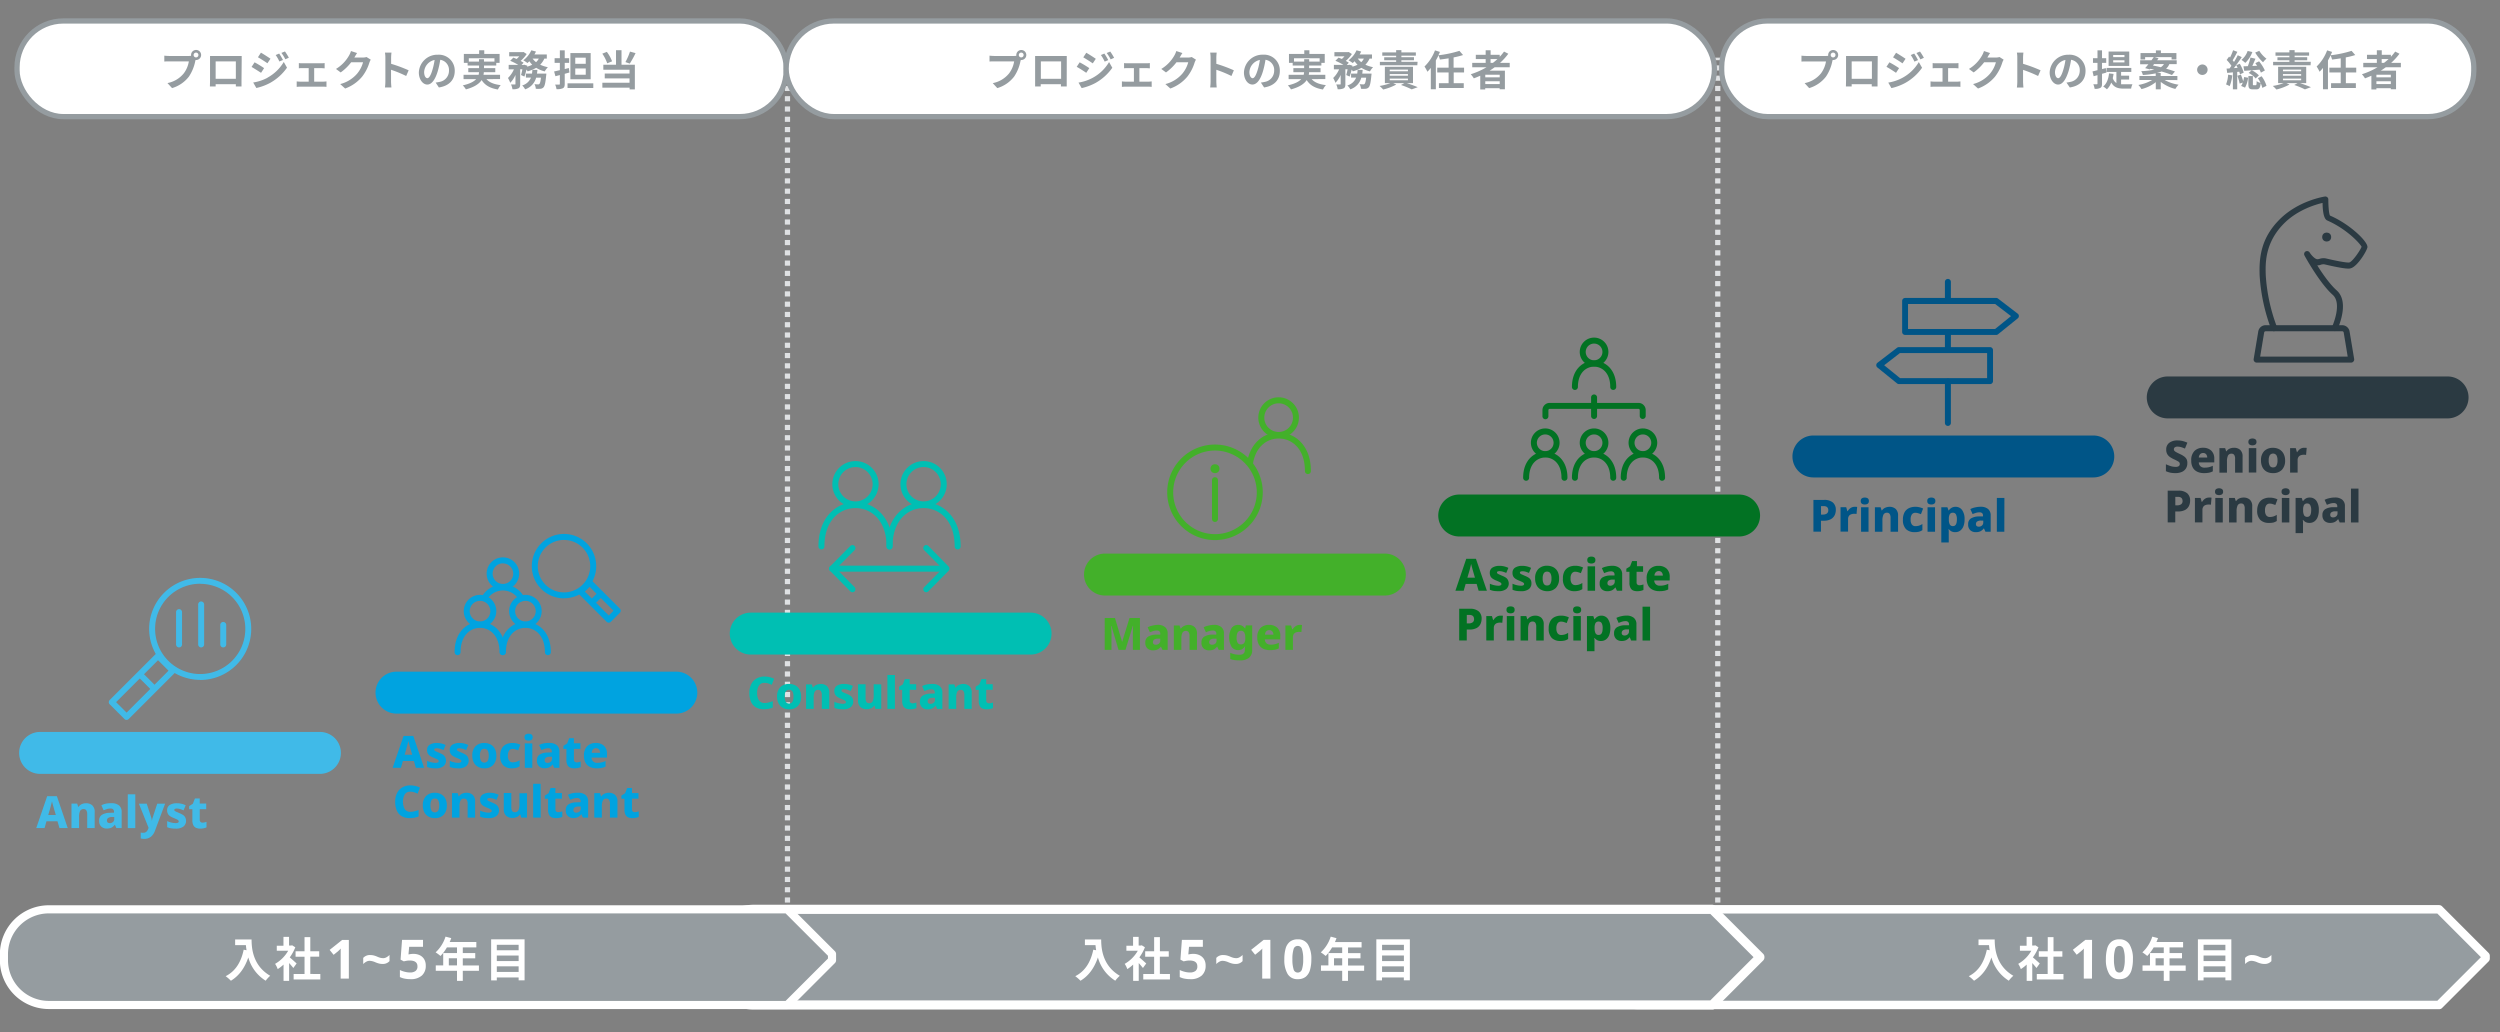 <svg xmlns="http://www.w3.org/2000/svg" viewBox="0 0 954 394"><rect x="0" y="0" width="954" height="394" fill="#808080" stroke="none"/><defs><style>.cls-1,.cls-2{fill:none;stroke:#dfe1e3;}.cls-1,.cls-2,.cls-3{stroke-width:2px;}.cls-2{stroke-dasharray:1.96 1.96;}.cls-13,.cls-3{fill:#fff;}.cls-3{stroke:#959ca0;}.cls-12,.cls-14,.cls-15,.cls-3{stroke-linecap:round;}.cls-12,.cls-14,.cls-15,.cls-4{fill:#959ca0;}.cls-5{fill:#027223;}.cls-6{fill:#00bfb3;}.cls-7{fill:#005587;}.cls-8{fill:#2b3a42;}.cls-9{fill:#43b02a;}.cls-10{fill:#00a3e0;}.cls-11{fill:#40bae8;}.cls-12,.cls-14,.cls-15{stroke:#fff;stroke-linejoin:round;}.cls-12{stroke-width:3.23px;}.cls-14{stroke-width:3.5px;}.cls-15{stroke-width:3.1px;}</style></defs><g id="_レイヤー_" data-name="&lt;レイヤー&gt;"><line class="cls-1" x1="300.5" y1="22" x2="300.5" y2="22.98"/><line class="cls-2" x1="300.5" y1="24.94" x2="300.5" y2="357.04"/><line class="cls-1" x1="300.5" y1="358.02" x2="300.5" y2="359"/><line class="cls-1" x1="655.5" y1="22" x2="655.5" y2="22.98"/><line class="cls-2" x1="655.5" y1="24.94" x2="655.5" y2="357.04"/><line class="cls-1" x1="655.5" y1="358.02" x2="655.5" y2="359"/><rect class="cls-3" x="6.5" y="8" width="293.5" height="36.5" rx="17.68"/><path class="cls-4" d="M72,21.36a6.54,6.54,0,0,0,.91-.06,2.77,2.77,0,0,1,0-.3,1.92,1.92,0,1,1,1.92,1.9.78.78,0,0,1-.21,0l-.12.48a16.3,16.3,0,0,1-2.4,5.83,12.64,12.64,0,0,1-6.44,4.41L63.9,31.7a10.5,10.5,0,0,0,6.27-3.76,10.22,10.22,0,0,0,1.89-4.51H64.6c-.73,0-1.48,0-1.9.06V21.24a19,19,0,0,0,1.9.12ZM75.72,21a.92.92,0,0,0-.91-.93.92.92,0,1,0,.91.93Z"/><path class="cls-4" d="M92.16,30.77c0,.63,0,2.16,0,2.23H90v-.88H82.29l0,.88H80.1c0-.08.05-1.48.05-2.24V22.93c0-.45,0-1.1,0-1.55l1.7,0h8.8c.4,0,1,0,1.58,0,0,.48,0,1.07,0,1.55Zm-9.87-7.33v6.64H90V23.44Z"/><path class="cls-4" d="M100.78,26l-1.16,1.79C98.7,27.19,97,26.12,96,25.54l1.15-1.76A39.6,39.6,0,0,1,100.78,26Zm1.28,3.64a16.24,16.24,0,0,0,6.23-6l1.23,2.18a19.3,19.3,0,0,1-6.35,5.76,20.33,20.33,0,0,1-5.35,2l-1.2-2.1A17,17,0,0,0,102.06,29.68Zm1.17-7.26-1.18,1.76c-.9-.62-2.56-1.7-3.62-2.29l1.15-1.76C100.64,20.71,102.4,21.84,103.23,22.42Zm4.77.5-1.39.59A14.27,14.27,0,0,0,105.2,21l1.33-.56A24.51,24.51,0,0,1,108,22.92Zm2.24-.87-1.36.61a15.25,15.25,0,0,0-1.5-2.43l1.36-.56A21.12,21.12,0,0,1,110.24,22.05Z"/><path class="cls-4" d="M123.37,31.16a12,12,0,0,0,1.21-.1v2.1a7.3,7.3,0,0,0-1.21-.08h-8.83a8.72,8.72,0,0,0-1.32.08v-2.1a11.9,11.9,0,0,0,1.32.1h3.26V26h-2.5c-.33,0-.91,0-1.26.07v-2a7.62,7.62,0,0,0,1.26.08h7.33a10.49,10.49,0,0,0,1.25-.08v2c-.4,0-.9-.07-1.25-.07h-2.74v5.16Z"/><path class="cls-4" d="M141.48,22.77a6.44,6.44,0,0,0-.53,1.15,16.57,16.57,0,0,1-2.78,5.35,15.16,15.16,0,0,1-6.46,4.51l-1.89-1.7a12.63,12.63,0,0,0,6.44-3.95,11.45,11.45,0,0,0,2.28-4.37H134a18.17,18.17,0,0,1-4,3.88l-1.79-1.33a14.11,14.11,0,0,0,5-5.15,7.59,7.59,0,0,0,.72-1.68l2.33.76c-.38.56-.78,1.28-1,1.64l0,.08h3.22a4.85,4.85,0,0,0,1.39-.2Z"/><path class="cls-4" d="M155,29a46.55,46.55,0,0,0-5.78-2.38v4.53c0,.46.08,1.58.14,2.22H146.9a18.12,18.12,0,0,0,.16-2.22V22a11.34,11.34,0,0,0-.16-1.93h2.49a18.39,18.39,0,0,0-.14,1.93v2.35a55,55,0,0,1,6.69,2.48Z"/><path class="cls-4" d="M166.25,31.51a14.21,14.21,0,0,0,1.48-.26,4.29,4.29,0,0,0,3.6-4.24A3.93,3.93,0,0,0,168,22.82a33.16,33.16,0,0,1-.94,4.3c-.94,3.2-2.32,5.15-4,5.15s-3.23-1.93-3.23-4.6a7.07,7.07,0,0,1,7.3-6.79,6.05,6.05,0,0,1,6.4,6.2c0,3.32-2.05,5.69-6.05,6.3ZM165,26.71a25.06,25.06,0,0,0,.85-3.84,5,5,0,0,0-4,4.59c0,1.6.64,2.38,1.23,2.38S164.38,28.85,165,26.71Z"/><path class="cls-4" d="M185.61,30.19c1.14,1.28,2.93,2,5.46,2.29A7.39,7.39,0,0,0,190,34.15c-3-.48-4.94-1.62-6.21-3.6-.94,1.42-2.72,2.68-6,3.56a8,8,0,0,0-1.19-1.53c2.69-.61,4.23-1.44,5.11-2.39h-4.82V28.55h5.75a8.83,8.83,0,0,0,.16-1h-4.1V26h4.11V25h-4.37V24H177V20.58h5.84V19.19h1.95v1.39h5.86V24h-1.28V25h-4.67v1H189v1.54h-4.37a5.82,5.82,0,0,1-.13,1h6.32v1.64Zm-2.83-6.68v-.92h1.91v.92h4V22.24h-9.79v1.27Z"/><path class="cls-4" d="M207.73,22.35a7.89,7.89,0,0,1-1.6,2.34,12.36,12.36,0,0,0,2.94.95,7.5,7.5,0,0,0-1.2,1.61,11.51,11.51,0,0,1-3.26-1.37,13.09,13.09,0,0,1-3.27,1.34,4.7,4.7,0,0,0-.44-.67,19.21,19.21,0,0,1-.79,2.67l-1.28-.59a18.83,18.83,0,0,0,.51-2.21h-.84v5.63c0,.87-.13,1.38-.69,1.67a4.81,4.81,0,0,1-2.26.33,6.46,6.46,0,0,0-.54-1.81c.59,0,1.23,0,1.44,0s.25,0,.25-.24V28.6a9.78,9.78,0,0,1-2,3,10.23,10.23,0,0,0-.86-1.84,10.17,10.17,0,0,0,2.27-3.3h-2V24.76h3.67a22.92,22.92,0,0,0-3.09-1.56l1.2-1.21c.38.14.83.32,1.26.51a9.63,9.63,0,0,0,1-1h-3.84v-1.6h5.17l.29-.06,1.21.77a12.14,12.14,0,0,1-2.33,2.64,9.29,9.29,0,0,1,1.16.7l-.78.82h.77l.25-.08,1.16.38-.07.37a9,9,0,0,0,1.95-.74A9,9,0,0,1,202,23.36a9.18,9.18,0,0,1-.72.69A16.28,16.28,0,0,0,199.7,23a9.61,9.61,0,0,0,3.05-3.81l1.78.48a12,12,0,0,1-.59,1.12h4.72v1.58Zm.75,5.73s0,.5-.06.72c-.26,2.77-.55,4-1,4.51a1.79,1.79,0,0,1-1.17.57,13.89,13.89,0,0,1-1.79,0,4.29,4.29,0,0,0-.51-1.76c.57.06,1.12.08,1.37.08a.61.61,0,0,0,.51-.18c.23-.21.44-.89.61-2.38h-1.85a6.43,6.43,0,0,1-4.21,4.45,5.37,5.37,0,0,0-1.11-1.48,5.13,5.13,0,0,0,3.35-3h-1.94V28.08H203a12.57,12.57,0,0,0,.16-1.42h1.9c0,.48-.09,1-.16,1.42Zm-5.25-5.73a6.37,6.37,0,0,0,1.33,1.37,5.08,5.08,0,0,0,1.06-1.37Z"/><path class="cls-4" d="M217.29,27.67l-1.79.49V32c0,.93-.18,1.39-.7,1.67a5.25,5.25,0,0,1-2.44.35,6.14,6.14,0,0,0-.52-1.73h1.5c.22,0,.3-.07.3-.3V28.64l-1.69.45-.5-1.82c.63-.13,1.39-.31,2.19-.5V24h-2V22.21h2v-3h1.86v3h1.68V24H215.5v2.35l1.57-.4Zm9.11,4.14v1.78h-9.83V31.81Zm-1-1.57h-7.74v-10h7.74ZM223.52,22h-4v2.34h4Zm0,4.12h-4v2.41h4Z"/><path class="cls-4" d="M231.71,24.16a14.87,14.87,0,0,0-1.87-3.68l1.73-.69a14.16,14.16,0,0,1,2,3.61Zm5.46.53h5.09v9.43h-2v-.66H229.86V31.57h10.37V29.91h-9.46V28.07h9.46V26.6h-10V24.69h4.84V19.16h2.1Zm5.36-4.42a34.89,34.89,0,0,1-2.21,4l-1.66-.58a22.71,22.71,0,0,0,1.74-4Z"/><rect class="cls-3" x="300" y="8" width="354.23" height="36.5" rx="18.25"/><path class="cls-4" d="M386.91,21.36a6.63,6.63,0,0,0,.91-.06,2.77,2.77,0,0,1,0-.3,1.91,1.91,0,1,1,1.92,1.9.78.78,0,0,1-.21,0l-.13.48a15.94,15.94,0,0,1-2.4,5.83,12.61,12.61,0,0,1-6.43,4.41l-1.74-1.9a10.53,10.53,0,0,0,6.27-3.76A10.33,10.33,0,0,0,387,23.43H379.5c-.73,0-1.49,0-1.9.06V21.24a18.79,18.79,0,0,0,1.9.12Zm3.71-.36a.92.92,0,0,0-.91-.93.92.92,0,1,0,.91.93Z"/><path class="cls-4" d="M407.06,30.77c0,.63,0,2.16,0,2.23h-2.21l0-.88h-7.71V33H395c0-.08,0-1.48,0-2.24V22.93c0-.45,0-1.1,0-1.55l1.7,0h8.8c.4,0,1,0,1.58,0,0,.48,0,1.07,0,1.55Zm-9.87-7.33v6.64h7.73V23.44Z"/><path class="cls-4" d="M415.68,26l-1.17,1.79c-.91-.64-2.57-1.71-3.64-2.29L412,23.78A39.6,39.6,0,0,1,415.68,26ZM417,29.68a16.14,16.14,0,0,0,6.22-6l1.24,2.18a19.4,19.4,0,0,1-6.35,5.76,20.46,20.46,0,0,1-5.35,2l-1.2-2.1A17.1,17.1,0,0,0,417,29.68Zm1.17-7.26L417,24.18c-.9-.62-2.57-1.7-3.62-2.29l1.15-1.76C415.54,20.71,417.3,21.84,418.13,22.42Zm4.77.5-1.4.59A14.25,14.25,0,0,0,420.1,21l1.32-.56A22.86,22.86,0,0,1,422.9,22.92Zm2.24-.87-1.36.61a15.27,15.27,0,0,0-1.51-2.43l1.36-.56A21.2,21.2,0,0,1,425.14,22.05Z"/><path class="cls-4" d="M438.26,31.16c.45,0,.9-.07,1.22-.1v2.1a7.49,7.49,0,0,0-1.22-.08h-8.83a8.6,8.6,0,0,0-1.31.08v-2.1a11.91,11.91,0,0,0,1.31.1h3.27V26h-2.5c-.33,0-.91,0-1.26.07v-2a7.62,7.62,0,0,0,1.26.08h7.33a10.63,10.63,0,0,0,1.25-.08v2c-.4,0-.9-.07-1.25-.07h-2.74v5.16Z"/><path class="cls-4" d="M456.38,22.77a6.44,6.44,0,0,0-.53,1.15,16.57,16.57,0,0,1-2.78,5.35,15.13,15.13,0,0,1-6.47,4.51l-1.89-1.7a12.62,12.62,0,0,0,6.45-3.95,11.28,11.28,0,0,0,2.27-4.37h-4.49a18.39,18.39,0,0,1-4,3.88l-1.79-1.33a14.11,14.11,0,0,0,5-5.15,8.09,8.09,0,0,0,.72-1.68l2.33.76c-.38.56-.78,1.28-1,1.64l-.05.08h3.21a4.87,4.87,0,0,0,1.4-.2Z"/><path class="cls-4" d="M469.92,29a45.79,45.79,0,0,0-5.77-2.38v4.53c0,.46.08,1.58.14,2.22H461.8a18.12,18.12,0,0,0,.16-2.22V22a11.34,11.34,0,0,0-.16-1.93h2.49a18.39,18.39,0,0,0-.14,1.93v2.35a55.58,55.58,0,0,1,6.69,2.48Z"/><path class="cls-4" d="M481.15,31.51a14.21,14.21,0,0,0,1.48-.26A4.29,4.29,0,0,0,486.22,27a3.92,3.92,0,0,0-3.31-4.19,33.16,33.16,0,0,1-.94,4.3c-.94,3.2-2.32,5.15-4.05,5.15s-3.23-1.93-3.23-4.6a7.07,7.07,0,0,1,7.3-6.79,6,6,0,0,1,6.39,6.2c0,3.32-2,5.69-6,6.3Zm-1.23-4.8a25.06,25.06,0,0,0,.85-3.84,5,5,0,0,0-4,4.59c0,1.6.64,2.38,1.24,2.38S479.28,28.85,479.92,26.71Z"/><path class="cls-4" d="M500.51,30.19c1.14,1.28,2.93,2,5.46,2.29a7.08,7.08,0,0,0-1.12,1.67c-3-.48-5-1.62-6.21-3.6-.94,1.42-2.72,2.68-6,3.56a8,8,0,0,0-1.19-1.53c2.69-.61,4.23-1.44,5.11-2.39h-4.82V28.55h5.74a7.07,7.07,0,0,0,.16-1h-4.09V26h4.11V25h-4.37V24h-1.42V20.58h5.84V19.19h1.95v1.39h5.86V24h-1.28V25h-4.68v1h4.36v1.54h-4.37a5.82,5.82,0,0,1-.13,1h6.32v1.64Zm-2.83-6.68v-.92h1.9v.92h4V22.24h-9.79v1.27Z"/><path class="cls-4" d="M522.63,22.35a7.89,7.89,0,0,1-1.6,2.34,12.36,12.36,0,0,0,2.94.95,7.18,7.18,0,0,0-1.2,1.61,11.38,11.38,0,0,1-3.26-1.37,13.25,13.25,0,0,1-3.27,1.34,4.11,4.11,0,0,0-.45-.67,18,18,0,0,1-.78,2.67l-1.28-.59a18.83,18.83,0,0,0,.51-2.21h-.85v5.63c0,.87-.12,1.38-.68,1.67a4.81,4.81,0,0,1-2.26.33,6.46,6.46,0,0,0-.54-1.81c.59,0,1.23,0,1.44,0s.25,0,.25-.24V28.6a9.78,9.78,0,0,1-2,3,10.23,10.23,0,0,0-.86-1.84,10.17,10.17,0,0,0,2.27-3.3h-2V24.76h3.66a22.23,22.23,0,0,0-3.08-1.56l1.2-1.21c.38.14.83.32,1.26.51a10.7,10.7,0,0,0,1-1h-3.84v-1.6h5.17l.28-.06,1.22.77a11.94,11.94,0,0,1-2.34,2.64,8.79,8.79,0,0,1,1.17.7l-.78.82h.77l.25-.08,1.15.38-.06.37a9.18,9.18,0,0,0,2-.74,9,9,0,0,1-1.13-1.33,9.18,9.18,0,0,1-.72.69A15.26,15.26,0,0,0,514.59,23a9.54,9.54,0,0,0,3.06-3.81l1.78.48a10.07,10.07,0,0,1-.6,1.12h4.72v1.58Zm.75,5.73s0,.5-.07.72c-.25,2.77-.54,4-1,4.51a1.81,1.81,0,0,1-1.17.57,13.89,13.89,0,0,1-1.79,0,4.16,4.16,0,0,0-.52-1.76c.58.06,1.12.08,1.38.08a.63.63,0,0,0,.51-.18c.23-.21.43-.89.61-2.38h-1.86a6.41,6.41,0,0,1-4.2,4.45,5.58,5.58,0,0,0-1.11-1.48,5.13,5.13,0,0,0,3.35-3h-1.94V28.08h2.34c.08-.46.12-.92.16-1.42H520c-.05.48-.1,1-.16,1.42Zm-5.25-5.73a6.37,6.37,0,0,0,1.33,1.37,4.86,4.86,0,0,0,1-1.37Z"/><path class="cls-4" d="M536.85,31.73c1.51.5,3.14,1.1,4.15,1.54l-2.29.84a29.52,29.52,0,0,0-4.1-1.68l1.28-.7h-4.24l1.17.53a20.65,20.65,0,0,1-5,1.9,12.68,12.68,0,0,0-1.38-1.36,21.41,21.41,0,0,0,4.13-1.07h-2.1V25.48H539.2v6.25Zm4-6.82H526.56V23.6h6.21V23h-4.56V21.86h4.56v-.58h-5.29V20h5.29v-.87h2V20h5.52v1.24h-5.52v.58h4.8V23h-4.8v.59h6.18ZM530.32,27.2h6.95v-.64h-6.95Zm0,1.7h6.95v-.64h-6.95Zm0,1.73h6.95V30h-6.95Z"/><path class="cls-4" d="M554.73,27.65v4.1h3.84v1.82h-9.48V31.75h3.7v-4.1h-4.34V25.81h4.34V22.26c-1.12.19-2.26.34-3.33.46a7.38,7.38,0,0,0-.54-1.58,20.49,20.49,0,0,1-1,1.92v11H546V25.91a15.92,15.92,0,0,1-1.29,1.47,16.9,16.9,0,0,0-1.12-2,16.62,16.62,0,0,0,4-6.16l1.88.59c-.17.43-.35.85-.56,1.28a42.27,42.27,0,0,0,8-1.69l1.39,1.6a28,28,0,0,1-3.61.91v3.9h4v1.84Z"/><path class="cls-4" d="M570.35,25.68c-.62.45-1.23.87-1.89,1.28h5.81v7.11h-2v-.42h-5.51v.48h-1.9V28.9c-.8.35-1.63.7-2.45,1a10,10,0,0,0-1.17-1.57,28.57,28.57,0,0,0,6-2.66h-5.44V24h5.13V22.55h-3.76V20.9h3.76V19.17h1.89V20.9h3.47v.78a18.54,18.54,0,0,0,1.65-2l1.63.83A22.8,22.8,0,0,1,572.4,24h3.71v1.68Zm1.94,2.83h-5.51v1h5.51Zm0,3.56V31h-5.51v1.09ZM568.8,24h.88a22.11,22.11,0,0,0,1.73-1.45H568.8Z"/><rect class="cls-3" x="657" y="8" width="287" height="36.5" rx="17.48"/><path class="cls-5" d="M608.3,139.77a5.47,5.47,0,1,1,5.47-5.47A5.48,5.48,0,0,1,608.3,139.77Zm0-8.66a3.19,3.19,0,1,0,3.19,3.19A3.19,3.19,0,0,0,608.3,131.11Z"/><path class="cls-5" d="M615.61,148.8a1.14,1.14,0,0,1-1.14-1.14c0-5.35-3.1-7.74-6.17-7.74s-6.17,2.39-6.17,7.74a1.14,1.14,0,1,1-2.28,0c0-6.88,4.38-10,8.45-10s8.45,3.14,8.45,10A1.14,1.14,0,0,1,615.61,148.8Z"/><path class="cls-5" d="M608.3,174.43a5.47,5.47,0,1,1,5.47-5.47A5.47,5.47,0,0,1,608.3,174.43Zm0-8.65a3.19,3.19,0,1,0,3.19,3.18A3.19,3.19,0,0,0,608.3,165.78Z"/><path class="cls-5" d="M615.61,183.46a1.14,1.14,0,0,1-1.14-1.14c0-5.35-3.1-7.74-6.17-7.74s-6.17,2.39-6.17,7.74a1.14,1.14,0,1,1-2.28,0c0-6.88,4.38-10,8.45-10s8.45,3.14,8.45,10A1.14,1.14,0,0,1,615.61,183.46Z"/><path class="cls-5" d="M626.93,174.43A5.47,5.47,0,1,1,632.4,169,5.47,5.47,0,0,1,626.93,174.43Zm0-8.65a3.19,3.19,0,1,0,3.19,3.18A3.19,3.19,0,0,0,626.93,165.78Z"/><path class="cls-5" d="M634.25,183.46a1.14,1.14,0,0,1-1.14-1.14c0-5.35-3.1-7.74-6.18-7.74s-6.17,2.39-6.17,7.74a1.14,1.14,0,0,1-2.28,0c0-6.88,4.38-10,8.45-10s8.46,3.14,8.46,10A1.14,1.14,0,0,1,634.25,183.46Z"/><path class="cls-5" d="M589.67,174.43a5.47,5.47,0,1,1,5.46-5.47A5.47,5.47,0,0,1,589.67,174.43Zm0-8.65a3.19,3.19,0,1,0,3.18,3.18A3.19,3.19,0,0,0,589.67,165.78Z"/><path class="cls-5" d="M597,183.46a1.14,1.14,0,0,1-1.14-1.14c0-5.35-3.1-7.74-6.17-7.74s-6.18,2.39-6.18,7.74a1.14,1.14,0,0,1-2.28,0c0-6.88,4.39-10,8.46-10s8.45,3.14,8.45,10A1.14,1.14,0,0,1,597,183.46Z"/><path class="cls-5" d="M608.3,159.88a1.14,1.14,0,0,1-1.14-1.14v-7.08a1.14,1.14,0,1,1,2.28,0v7.08A1.14,1.14,0,0,1,608.3,159.88Z"/><path class="cls-5" d="M626.87,159.88a1.14,1.14,0,0,1-1.14-1.14V156.5a.49.49,0,0,0-.48-.48h-33.9a.49.49,0,0,0-.48.48v2.24a1.14,1.14,0,1,1-2.27,0V156.5a2.75,2.75,0,0,1,2.75-2.75h33.9A2.75,2.75,0,0,1,628,156.5v2.24A1.14,1.14,0,0,1,626.87,159.88Z"/><path class="cls-6" d="M365.44,209.66a1.14,1.14,0,0,1-1.14-1.14c0-10.12-6-14.64-11.86-14.64s-11.85,4.52-11.85,14.64a1.14,1.14,0,1,1-2.28,0c0-11.63,7.33-16.92,14.13-16.92s14.14,5.29,14.14,16.92A1.14,1.14,0,0,1,365.44,209.66Z"/><path class="cls-6" d="M352.44,193.61a8.83,8.83,0,1,1,8.83-8.83A8.84,8.84,0,0,1,352.44,193.61Zm0-15.38a6.55,6.55,0,1,0,6.55,6.55A6.56,6.56,0,0,0,352.44,178.23Z"/><path class="cls-6" d="M339.45,209.66a1.14,1.14,0,0,1-1.14-1.14c0-10.12-6-14.64-11.86-14.64s-11.85,4.52-11.85,14.64a1.14,1.14,0,1,1-2.28,0c0-11.63,7.32-16.92,14.13-16.92s14.14,5.29,14.14,16.92A1.14,1.14,0,0,1,339.45,209.66Z"/><path class="cls-6" d="M326.45,193.61a8.83,8.83,0,1,1,8.83-8.83A8.84,8.84,0,0,1,326.45,193.61Zm0-15.38a6.55,6.55,0,1,0,6.55,6.55A6.56,6.56,0,0,0,326.45,178.23Z"/><path class="cls-6" d="M360.7,218.14H317.53a1.14,1.14,0,0,1,0-2.28H360.7a1.14,1.14,0,1,1,0,2.28Z"/><path class="cls-6" d="M325.3,226a1.18,1.18,0,0,1-.82-.34l-7.76-7.86a1.15,1.15,0,0,1,0-1.6l7.76-7.86a1.14,1.14,0,0,1,1.63,1.6l-7,7.06,7,7.06a1.15,1.15,0,0,1,0,1.61A1.16,1.16,0,0,1,325.3,226Z"/><path class="cls-6" d="M353.46,226a1.14,1.14,0,0,1-.81-1.94l7-7.06-7-7.06a1.15,1.15,0,0,1,0-1.61,1.13,1.13,0,0,1,1.61,0L362,216.2a1.15,1.15,0,0,1,0,1.6l-7.77,7.86A1.14,1.14,0,0,1,353.46,226Z"/><path class="cls-7" d="M743.32,162.53a1.14,1.14,0,0,1-1.14-1.14V145.62a1.14,1.14,0,0,1,2.28,0v15.77A1.14,1.14,0,0,1,743.32,162.53Z"/><path class="cls-7" d="M743.32,134.67a1.14,1.14,0,0,1-1.14-1.14v-6.76a1.14,1.14,0,0,1,2.28,0v6.76A1.14,1.14,0,0,1,743.32,134.67Z"/><path class="cls-7" d="M743.32,114.81a1.14,1.14,0,0,1-1.14-1.14v-6.1a1.14,1.14,0,0,1,2.28,0v6.1A1.14,1.14,0,0,1,743.32,114.81Z"/><path class="cls-7" d="M761.73,127.81H727a1.13,1.13,0,0,1-1.14-1.13V114.84A1.14,1.14,0,0,1,727,113.7h34.77a1.15,1.15,0,0,1,.69.24l7.51,5.76a1.14,1.14,0,0,1,0,1.79l-7.52,6.07A1.08,1.08,0,0,1,761.73,127.81Zm-33.63-2.27h33.23l6.07-4.91L761.34,116H728.1Z"/><path class="cls-7" d="M759.42,146.57H724.65a1.19,1.19,0,0,1-.72-.25l-7.51-6.08a1.14,1.14,0,0,1,0-1.79l7.51-5.76a1.14,1.14,0,0,1,.69-.23h34.77a1.14,1.14,0,0,1,1.14,1.14v11.83A1.14,1.14,0,0,1,759.42,146.57Zm-34.37-2.28h33.23v-9.55H725L719,139.38Z"/><path class="cls-8" d="M867.76,126.39a1.14,1.14,0,0,1-1.06-.75,69.77,69.77,0,0,1-4.42-20.5c-.25-6.91.49-14.29,7.64-21.43s16.86-8.65,17.27-8.72a1.21,1.21,0,0,1,.92.28,1.12,1.12,0,0,1,.38.87c0,2.75.26,5.61.65,6.13,7.6,3.24,14.61,10.06,14.27,12.11-.23,1.37-3.76,7.27-6.35,8-.52.16-1.59.48-10.12-1.52a2.92,2.92,0,0,0-1.26.15,3.27,3.27,0,0,1-1.42.23c2,3.25,4.89,7.33,7.4,9.55,4.18,3.71,2,10.9.35,14.85a1.15,1.15,0,0,1-1.5.61,1.13,1.13,0,0,1-.6-1.49c1.14-2.73,3.47-9.4.23-12.27-4.86-4.3-10.51-14.52-10.75-15a1.14,1.14,0,0,1,.42-1.53,1.15,1.15,0,0,1,1.55.38c.35.58,1.63,2.28,2.79,2.57a2.55,2.55,0,0,0,1-.14,4.81,4.81,0,0,1,2.35-.17c7.41,1.74,8.76,1.6,9,1.56,1.3-.39,4.2-4.68,4.69-6-.71-1.34-5.7-6.77-13.06-10-.45-.2-1.77-.77-1.84-6.73-2.81.66-9.56,2.68-14.68,7.81-7.43,7.42-7.13,15.44-7,19.74a67.62,67.62,0,0,0,4.27,19.79,1.14,1.14,0,0,1-.67,1.47A1.09,1.09,0,0,1,867.76,126.39Zm33.41-32Z"/><path class="cls-8" d="M897.23,138.37H861.14a1.12,1.12,0,0,1-.87-.41A1.13,1.13,0,0,1,860,137l1.75-10.51a2.86,2.86,0,0,1,2.83-2.4h29.18a2.88,2.88,0,0,1,2.84,2.4L898.35,137a1.13,1.13,0,0,1-.26.92A1.11,1.11,0,0,1,897.23,138.37Zm-34.75-2.28h33.4l-1.52-9.19a.59.59,0,0,0-.59-.49H864.59a.59.59,0,0,0-.59.49Z"/><circle class="cls-8" cx="887.86" cy="90.46" r="1.71"/><path class="cls-9" d="M487.93,167.11a7.75,7.75,0,1,1,7.74-7.74A7.75,7.75,0,0,1,487.93,167.11Zm0-13.21a5.47,5.47,0,1,0,5.47,5.47A5.48,5.48,0,0,0,487.93,153.9Z"/><path class="cls-9" d="M499.1,180.9a1.14,1.14,0,0,1-1.14-1.14c0-8.58-5-12.42-10-12.42s-8.83,3.67-9.78,9.35a1.14,1.14,0,1,1-2.25-.37c1.14-6.84,5.86-11.26,12-11.26,5.93,0,12.31,4.6,12.31,14.7A1.14,1.14,0,0,1,499.1,180.9Z"/><path class="cls-9" d="M463.64,206.1a18.23,18.23,0,1,1,18.23-18.22A18.24,18.24,0,0,1,463.64,206.1Zm0-34.17a15.95,15.95,0,1,0,15.95,15.95A16,16,0,0,0,463.64,171.93Z"/><circle class="cls-9" cx="463.64" cy="178.85" r="1.71"/><path class="cls-9" d="M463.64,199.18A1.14,1.14,0,0,1,462.5,198V183.23a1.14,1.14,0,0,1,2.28,0V198A1.14,1.14,0,0,1,463.64,199.18Z"/><path class="cls-10" d="M191.91,225.11a6.21,6.21,0,1,1,6.21-6.21A6.21,6.21,0,0,1,191.91,225.11Zm0-10.14a3.93,3.93,0,1,0,3.94,3.93A3.94,3.94,0,0,0,191.91,215Z"/><path class="cls-10" d="M199,229.44a1.16,1.16,0,0,1-1-.57,7,7,0,0,0-12.09-.14,1.14,1.14,0,0,1-1.95-1.18,9.24,9.24,0,0,1,16,.18,1.14,1.14,0,0,1-.41,1.56A1.18,1.18,0,0,1,199,229.44Z"/><path class="cls-10" d="M183.18,239.42a6.21,6.21,0,1,1,6.21-6.21A6.22,6.22,0,0,1,183.18,239.42Zm0-10.14a3.93,3.93,0,1,0,3.93,3.93A3.94,3.94,0,0,0,183.18,229.28Z"/><path class="cls-10" d="M191.75,250a1.14,1.14,0,0,1-1.14-1.14c0-6.41-3.73-9.27-7.43-9.27s-7.43,2.86-7.43,9.27a1.14,1.14,0,1,1-2.28,0c0-7.94,5-11.55,9.71-11.55s9.71,3.61,9.71,11.55A1.14,1.14,0,0,1,191.75,250Z"/><path class="cls-10" d="M200.49,239.42a6.21,6.21,0,1,1,6.21-6.21A6.21,6.21,0,0,1,200.49,239.42Zm0-10.14a3.93,3.93,0,1,0,3.94,3.93A3.94,3.94,0,0,0,200.49,229.28Z"/><path class="cls-10" d="M209.07,250a1.14,1.14,0,0,1-1.14-1.14c0-6.41-3.74-9.27-7.44-9.27s-7.43,2.86-7.43,9.27a1.14,1.14,0,1,1-2.28,0c0-7.94,5-11.55,9.71-11.55s9.71,3.61,9.71,11.55A1.13,1.13,0,0,1,209.07,250Z"/><path class="cls-10" d="M215.23,228.33A12.29,12.29,0,1,1,227.51,216a12.18,12.18,0,0,1-12.28,12.29Zm0-22.29a10,10,0,0,0-7.07,17.08,9.91,9.91,0,0,0,7.07,2.93h0a10,10,0,0,0,0-20Z"/><path class="cls-10" d="M232.3,237.61a1.18,1.18,0,0,1-.81-.33l-10.71-10.72a1.13,1.13,0,0,1,0-1.61l3.42-3.42a1.13,1.13,0,0,1,1.61,0l10.72,10.71a1.13,1.13,0,0,1,0,1.61l-3.43,3.43A1.14,1.14,0,0,1,232.3,237.61Zm-9.11-11.85,9.11,9.11,1.82-1.82L225,223.94Z"/><path class="cls-10" d="M226,231a1.15,1.15,0,0,1-.81-1.95l3.16-3.16a1.16,1.16,0,0,1,1.62,0,1.15,1.15,0,0,1,0,1.61l-3.17,3.16A1.1,1.1,0,0,1,226,231Z"/><path class="cls-11" d="M85.19,247.06a1.14,1.14,0,0,1-1.14-1.14v-7.44a1.14,1.14,0,0,1,2.28,0v7.44A1.14,1.14,0,0,1,85.19,247.06Z"/><path class="cls-11" d="M76.76,247.06a1.14,1.14,0,0,1-1.14-1.14V230.66a1.14,1.14,0,0,1,2.28,0v15.26A1.14,1.14,0,0,1,76.76,247.06Z"/><path class="cls-11" d="M68.33,247.06a1.14,1.14,0,0,1-1.14-1.14V233.59a1.14,1.14,0,0,1,2.28,0v12.33A1.14,1.14,0,0,1,68.33,247.06Z"/><path class="cls-11" d="M76.39,259.44A19.5,19.5,0,0,1,56.91,240h0a19.48,19.48,0,1,1,19.48,19.48Zm0-36.69A17.21,17.21,0,0,0,59.19,240h0a17.21,17.21,0,1,0,17.2-17.21Z"/><path class="cls-11" d="M48.3,274.72h0a1.16,1.16,0,0,1-.81-.33l-5.64-5.64a1.15,1.15,0,0,1,0-1.61L59.49,249.5a1.14,1.14,0,0,1,.81-.34h0a1.1,1.1,0,0,1,.8.34l5.64,5.64a1.13,1.13,0,0,1,0,1.61L49.1,274.39A1.14,1.14,0,0,1,48.3,274.72Zm-4-6.78,4,4,16-16-4-4Z"/><path class="cls-11" d="M58.75,263.83a1.13,1.13,0,0,1-.8-.33l-5.21-5.2a1.15,1.15,0,0,1,0-1.61,1.13,1.13,0,0,1,1.61,0l5.21,5.2a1.15,1.15,0,0,1,0,1.61A1.17,1.17,0,0,1,58.75,263.83Z"/><path class="cls-4" d="M696.72,21.36a6.63,6.63,0,0,0,.91-.06,1.45,1.45,0,0,1,0-.3,1.91,1.91,0,1,1,1.92,1.9.71.71,0,0,1-.21,0l-.13.48a16.12,16.12,0,0,1-2.4,5.83,12.65,12.65,0,0,1-6.43,4.41l-1.74-1.9a10.53,10.53,0,0,0,6.27-3.76,10.45,10.45,0,0,0,1.89-4.51h-7.46c-.74,0-1.49,0-1.9.06V21.24a18.79,18.79,0,0,0,1.9.12Zm3.71-.36a.92.92,0,1,0-.91.91A.92.92,0,0,0,700.43,21Z"/><path class="cls-4" d="M716.47,30.77c0,.63,0,2.16,0,2.23h-2.21l0-.88H706.6V33H704.4c0-.08.05-1.48.05-2.24V22.93c0-.45,0-1.1,0-1.55l1.7,0h8.8c.4,0,1,0,1.58,0,0,.48,0,1.07,0,1.55Zm-9.87-7.33v6.64h7.72V23.44Z"/><path class="cls-4" d="M724.69,26l-1.17,1.79c-.91-.64-2.57-1.71-3.65-2.29L721,23.78A42.47,42.47,0,0,1,724.69,26ZM726,29.68a16.14,16.14,0,0,0,6.22-6l1.24,2.18a19.43,19.43,0,0,1-6.36,5.76,20.27,20.27,0,0,1-5.34,2l-1.2-2.1A17.1,17.1,0,0,0,726,29.68Zm1.17-7.26L726,24.18c-.89-.62-2.56-1.7-3.61-2.29l1.15-1.76C724.54,20.71,726.31,21.84,727.14,22.42Zm4.77.5-1.4.59a14.25,14.25,0,0,0-1.4-2.51l1.32-.56A22.86,22.86,0,0,1,731.91,22.92Zm2.24-.87-1.36.61a16,16,0,0,0-1.51-2.43l1.36-.56A21.2,21.2,0,0,1,734.15,22.05Z"/><path class="cls-4" d="M746.87,31.16c.45,0,.9-.07,1.22-.1v2.1a7.49,7.49,0,0,0-1.22-.08H738a8.6,8.6,0,0,0-1.31.08v-2.1a11.91,11.91,0,0,0,1.31.1h3.27V26h-2.5c-.34,0-.91,0-1.27.07v-2a7.81,7.81,0,0,0,1.27.08h7.33a10.63,10.63,0,0,0,1.25-.08v2c-.4,0-.9-.07-1.25-.07H743.4v5.16Z"/><path class="cls-4" d="M764.59,22.77a6.44,6.44,0,0,0-.53,1.15,16.78,16.78,0,0,1-2.78,5.35,15.19,15.19,0,0,1-6.47,4.51l-1.89-1.7a12.67,12.67,0,0,0,6.45-3.95,11.28,11.28,0,0,0,2.27-4.37h-4.49a18.39,18.39,0,0,1-4,3.88l-1.8-1.33a14,14,0,0,0,5-5.15,8.1,8.1,0,0,0,.73-1.68l2.33.76c-.38.56-.78,1.28-1,1.64l0,.08h3.21a4.87,4.87,0,0,0,1.4-.2Z"/><path class="cls-4" d="M777.73,29A47.05,47.05,0,0,0,772,26.66v4.53c0,.46.08,1.58.14,2.22h-2.5a16.34,16.34,0,0,0,.16-2.22V22a10.4,10.4,0,0,0-.16-1.93h2.5A18.39,18.39,0,0,0,772,22v2.35a54.75,54.75,0,0,1,6.68,2.48Z"/><path class="cls-4" d="M788.56,31.51a13.5,13.5,0,0,0,1.47-.26,4.29,4.29,0,0,0,3.6-4.24,3.92,3.92,0,0,0-3.31-4.19,33.16,33.16,0,0,1-.94,4.3c-1,3.2-2.32,5.15-4,5.15s-3.23-1.93-3.23-4.6a7.07,7.07,0,0,1,7.29-6.79,6.05,6.05,0,0,1,6.4,6.2c0,3.32-2,5.69-6,6.3Zm-1.23-4.8a25.06,25.06,0,0,0,.85-3.84,5,5,0,0,0-4,4.59c0,1.6.64,2.38,1.23,2.38S786.69,28.85,787.33,26.71Z"/><path class="cls-4" d="M802.13,28.16v3.73c0,.88-.14,1.35-.62,1.63a3.93,3.93,0,0,1-2.21.37,6.29,6.29,0,0,0-.5-1.74h1.33c.19,0,.27-.07.27-.27v-3.2l-1.47.41-.43-1.84c.54-.11,1.18-.29,1.9-.46V24h-1.72V22.2h1.72v-3h1.73v3h1.6V24h-1.6v2.36l1.44-.38.26,1.71Zm7.28,4c.37,0,.72,0,1.12,0h3.22a5.27,5.27,0,0,0-.51,1.66h-2.79c-2.09,0-3.71-.38-4.8-2.32A6.84,6.84,0,0,1,804,34.08,10.37,10.37,0,0,0,802.58,33c1.33-1.06,2-2.84,2.22-5l1.73.21a14,14,0,0,1-.3,1.61,3.51,3.51,0,0,0,1.39,1.87V27.46h-3.76V25.92h9.45v1.54h-3.9v1.41h3.06v1.48h-3.06Zm3.11-7h-7.88V19.67h7.88ZM810.69,21h-4.3v.81h4.3Zm0,2h-4.3v.81h4.3Z"/><path class="cls-4" d="M826,30.52a15.78,15.78,0,0,0,5.34,1.8,8.6,8.6,0,0,0-1.22,1.62,14.63,14.63,0,0,1-5.58-2.69V34.1h-1.89V31.35A14.15,14.15,0,0,1,817.18,34,7.28,7.28,0,0,0,816,32.42a15.55,15.55,0,0,0,5.28-1.9h-4.88V29h6.22V28a35.49,35.49,0,0,1-4.91.62,4.79,4.79,0,0,0-.62-1.47,31.61,31.61,0,0,0,5-.56l-1.5-.34-.21.24L818.58,26c.39-.42.8-.93,1.25-1.48h-3.15V23H821c.3-.42.61-.82.86-1.19h-3.28v.88h-1.76V20.24h5.87v-1h1.91v1h5.92v2.45h-1.84v-.88h-6.43l1.45.43-.54.76h7.47v1.48h-2.82a4.53,4.53,0,0,1-1.23,1.73c1.3.37,2.48.74,3.38,1.07l-1.14,1.35a34.54,34.54,0,0,0-4-1.35,9.66,9.66,0,0,1-1.79.58h1.49V29h6.37v1.57ZM821.56,25c.93.18,2,.4,3,.66a3.4,3.4,0,0,0,1.2-1.22H822Z"/><path class="cls-4" d="M840.42,24.6a2,2,0,1,1-2,2A2.06,2.06,0,0,1,840.42,24.6Z"/><path class="cls-4" d="M851.83,28.76a14.44,14.44,0,0,1-1,4.12,10.86,10.86,0,0,0-1.37-.67,12.06,12.06,0,0,0,.79-3.71Zm1.89-1.33V34.1h-1.65V27.6l-2.16.23-.25-1.65,1.13-.06c.24-.31.48-.64.72-1a14.37,14.37,0,0,0-1.82-2.25l.93-1.27.36.34a20.6,20.6,0,0,0,1.17-2.77l1.63.61c-.56,1.09-1.23,2.32-1.79,3.23.18.21.35.43.5.64a25.79,25.79,0,0,0,1.44-2.57l1.53.71c-.88,1.35-2,2.92-3,4.2l1.42-.1c-.17-.37-.35-.7-.53-1l1.35-.56a14.29,14.29,0,0,1,1.5,3.39l-1.42.65c-.07-.3-.16-.63-.29-1Zm1.41,1.05A24.27,24.27,0,0,1,856,31a12.11,12.11,0,0,0,.35-1.6l1.52.26a10.15,10.15,0,0,1-1.17,3.79l-1.49-.66a5.17,5.17,0,0,0,.63-1.29l-1.19.4a19.47,19.47,0,0,0-.86-3Zm4.37-8.63A11,11,0,0,1,856.81,24a14.09,14.09,0,0,0-1.47-1.15,7.51,7.51,0,0,0,2.36-3.41Zm3.26,7.87a7.86,7.86,0,0,0-.53-1.14c-2.08.18-4.22.34-5.82.45l-.32-1.72,1.69-.06a25.38,25.38,0,0,0,1-3.29l1.9.45c-.38.91-.8,1.9-1.2,2.77l1.84-.08c-.22-.35-.46-.69-.69-1l1.44-.7a16.61,16.61,0,0,1,2.21,3.49Zm.26,1.37a11.4,11.4,0,0,1,1.87,3.67l-1.59.78a7.76,7.76,0,0,0-.62-1.78c-.18,1.86-.64,2.34-1.7,2.34h-1.26c-1.46,0-1.74-.51-1.74-2.06v-3h1.72v3c0,.43,0,.48.32.48h.74c.29,0,.35-.19.38-1.54a4.28,4.28,0,0,0,1.48.66,14.46,14.46,0,0,0-1-1.81Zm-3.76-2.27A9,9,0,0,1,862,28.77l-1.25,1.17a8.47,8.47,0,0,0-2.67-2.11Zm2.88-7.42a11.23,11.23,0,0,0,2.75,3,7.7,7.7,0,0,0-1.31,1.37,16.52,16.52,0,0,1-3-3.71Z"/><path class="cls-4" d="M877.71,31.73c1.5.5,3.13,1.1,4.14,1.54l-2.29.84a28.82,28.82,0,0,0-4.09-1.68l1.28-.7h-4.24l1.16.53a20.5,20.5,0,0,1-5,1.9,11.74,11.74,0,0,0-1.37-1.36,21.6,21.6,0,0,0,4.13-1.07h-2.1V25.48h10.72v6.25Zm4-6.82H867.42V23.6h6.21V23h-4.56V21.86h4.56v-.58h-5.3V20h5.3v-.87h2V20h5.52v1.24h-5.52v.58h4.8V23h-4.8v.59h6.17ZM871.18,27.2h6.94v-.64h-6.94Zm0,1.7h6.94v-.64h-6.94Zm0,1.73h6.94V30h-6.94Z"/><path class="cls-4" d="M895.18,27.65v4.1H899v1.82h-9.47V31.75h3.69v-4.1h-4.33V25.81h4.33V22.26c-1.11.19-2.25.34-3.32.46a7.42,7.42,0,0,0-.55-1.58,18.35,18.35,0,0,1-1,1.92v11h-1.9V25.91a16,16,0,0,1-1.3,1.47,14.47,14.47,0,0,0-1.12-2,16.62,16.62,0,0,0,4-6.16l1.89.59c-.18.43-.35.85-.56,1.28a42.16,42.16,0,0,0,8-1.69l1.4,1.6a27.71,27.71,0,0,1-3.62.91v3.9h4v1.84Z"/><path class="cls-4" d="M910.41,25.68c-.63.45-1.24.87-1.89,1.28h5.81v7.11h-2v-.42h-5.5v.48h-1.91V28.9c-.8.35-1.63.7-2.44,1a10,10,0,0,0-1.17-1.57,28.72,28.72,0,0,0,5.95-2.66h-5.44V24H907V22.55h-3.76V20.9H907V19.17h1.88V20.9h3.48v.78a18.44,18.44,0,0,0,1.64-2l1.64.83A23.39,23.39,0,0,1,912.45,24h3.72v1.68Zm1.93,2.83h-5.5v1h5.5Zm0,3.56V31h-5.5v1.09ZM908.85,24h.88a20.41,20.41,0,0,0,1.73-1.45h-2.61Z"/><path class="cls-12" d="M930.76,347H625.31a17.81,17.81,0,0,0-17.81,17.81v.88a17.81,17.81,0,0,0,17.81,17.81H930.76l17.74-17.74v-1Z"/><path class="cls-13" d="M761.18,358.49c0,3.4.48,10,7.11,13.87a11.6,11.6,0,0,0-1.73,1.88,15.22,15.22,0,0,1-6.63-8.88c-1.35,4-3.51,7-6.64,8.89a16.05,16.05,0,0,0-2-1.74c3.74-1.89,5.89-5.37,6.88-10.1l1.09.2c-.12-.69-.19-1.34-.25-1.95H755v-2.17Z"/><path class="cls-13" d="M777.11,369.39c-.38-.5-1-1.22-1.6-1.89v6.79h-2.13v-6.21a14.57,14.57,0,0,1-2.23,1.73,8.44,8.44,0,0,0-1-2,13.4,13.4,0,0,0,5-5h-4.35v-1.92h2.55V357.5h2.13v3.31h.81l.38-.09,1.2.77a17.38,17.38,0,0,1-2.12,3.85c.86.7,2.25,2,2.63,2.31Zm10.31,2.29v2.09H777.24v-2.09h4.15v-6.59H778V363h3.42v-5.38h2.2V363H787v2.07h-3.4v6.59Z"/><path class="cls-13" d="M798.3,373.44h-3.13v-8.55c0-.34,0-.81,0-1.39s0-1.1.07-1.55a4.52,4.52,0,0,1-.45.45l-.63.57-1.7,1.36L791,362.45l4.76-3.79h2.57Z"/><path class="cls-13" d="M813.92,366.05a14.28,14.28,0,0,1-.51,4.08,5.13,5.13,0,0,1-1.65,2.61,4.67,4.67,0,0,1-3,.91,4.26,4.26,0,0,1-3.91-2,10.6,10.6,0,0,1-1.24-5.59,14.88,14.88,0,0,1,.49-4.09,5,5,0,0,1,1.64-2.61,4.67,4.67,0,0,1,3-.91,4.28,4.28,0,0,1,3.91,2A10.54,10.54,0,0,1,813.92,366.05Zm-7.23,0a12.44,12.44,0,0,0,.44,3.8,1.62,1.62,0,0,0,1.61,1.28,1.65,1.65,0,0,0,1.61-1.27,11.73,11.73,0,0,0,.46-3.81,11.89,11.89,0,0,0-.46-3.81,1.65,1.65,0,0,0-1.61-1.28,1.62,1.62,0,0,0-1.61,1.28A12.61,12.61,0,0,0,806.69,366.05Z"/><path class="cls-13" d="M834.06,370.46H827.9v3.85h-2.21v-3.85h-8.1V368.4h2.84v-4.71h5.26v-2.16h-3.85a16.2,16.2,0,0,1-2.45,3.27,15.74,15.74,0,0,0-1.86-1.38,13.83,13.83,0,0,0,3.78-6l2.18.56a11.7,11.7,0,0,1-.59,1.48h10.17v2.07H827.9v2.16h4.75v2H827.9v2.73h6.16Zm-8.37-2.06v-2.73h-3.12v2.73Z"/><path class="cls-13" d="M851.48,358.45v15.64h-2.27V373h-8.33v1.12h-2.16V358.45Zm-10.6,2.09v2.07h8.33v-2.07Zm0,4.08v2.13h8.33v-2.13Zm8.33,6.27v-2.13h-8.33v2.13Z"/><path class="cls-13" d="M861.37,367.21a6.79,6.79,0,0,0-1.29-.44,4.62,4.62,0,0,0-1-.12,2.44,2.44,0,0,0-1.22.36,5.23,5.23,0,0,0-1.14.87v-2.34a3.39,3.39,0,0,1,2.59-1.1,7.16,7.16,0,0,1,1.21.11,8.11,8.11,0,0,1,1.59.53,7.52,7.52,0,0,0,1.3.45,5.25,5.25,0,0,0,1,.11,2.52,2.52,0,0,0,1.21-.35,5.2,5.2,0,0,0,1.15-.87v2.34a3.4,3.4,0,0,1-2.58,1.09,6.38,6.38,0,0,1-1.22-.12A9.78,9.78,0,0,1,861.37,367.21Z"/><path class="cls-14" d="M653.38,347H287.75a18.25,18.25,0,0,0-18.25,18.25h0a18.25,18.25,0,0,0,18.25,18.25H653.38l18.18-18.18v-.14Z"/><path class="cls-13" d="M420.21,358.49c0,3.4.48,10,7.11,13.87a11.6,11.6,0,0,0-1.73,1.88,15.22,15.22,0,0,1-6.63-8.88c-1.35,4-3.51,7-6.64,8.89a16.05,16.05,0,0,0-2-1.74c3.74-1.89,5.89-5.37,6.88-10.1l1.09.2c-.12-.69-.19-1.34-.25-1.95H414v-2.17Z"/><path class="cls-13" d="M436.14,369.39c-.38-.5-1-1.22-1.6-1.89v6.79h-2.13v-6.21a14.57,14.57,0,0,1-2.23,1.73,8.44,8.44,0,0,0-1-2,13.4,13.4,0,0,0,5-5h-4.35v-1.92h2.55V357.5h2.13v3.31h.81l.38-.09,1.2.77a17.38,17.38,0,0,1-2.12,3.85c.86.7,2.25,2,2.63,2.31Zm10.31,2.29v2.09H436.27v-2.09h4.15v-6.59H437V363h3.42v-5.38h2.2V363H446v2.07h-3.4v6.59Z"/><path class="cls-13" d="M455.39,364a5.43,5.43,0,0,1,2.4.52,4.06,4.06,0,0,1,1.67,1.51,4.73,4.73,0,0,1,.61,2.47,4.87,4.87,0,0,1-1.49,3.77,6.3,6.3,0,0,1-4.41,1.38,10.93,10.93,0,0,1-2.19-.21,6.72,6.72,0,0,1-1.79-.6v-2.69a8.79,8.79,0,0,0,1.85.67,7.84,7.84,0,0,0,2,.28,3.42,3.42,0,0,0,2.13-.57,2.07,2.07,0,0,0,.73-1.77c0-1.49-1-2.23-3-2.23a7.14,7.14,0,0,0-1.2.11c-.41.08-.76.15-1,.22l-1.25-.66.56-7.54h8v2.65h-5.28l-.27,2.9.76-.13A6.5,6.5,0,0,1,455.39,364Z"/><path class="cls-13" d="M468.79,367.21a6.85,6.85,0,0,0-1.3-.44,4.54,4.54,0,0,0-1-.12,2.41,2.41,0,0,0-1.22.36,4.79,4.79,0,0,0-1.14.87v-2.34a3.38,3.38,0,0,1,2.59-1.1,7.16,7.16,0,0,1,1.21.11,8.28,8.28,0,0,1,1.58.53,7.81,7.81,0,0,0,1.3.45,5.26,5.26,0,0,0,1,.11,2.55,2.55,0,0,0,1.21-.35,5.71,5.71,0,0,0,1.15-.87v2.34a3.41,3.41,0,0,1-2.59,1.09,6.28,6.28,0,0,1-1.21-.12A9.18,9.18,0,0,1,468.79,367.21Z"/><path class="cls-13" d="M484.79,373.44h-3.13v-8.55c0-.34,0-.81,0-1.39s0-1.1.07-1.55a4.52,4.52,0,0,1-.45.45l-.63.57-1.7,1.36-1.51-1.88,4.76-3.79h2.57Z"/><path class="cls-13" d="M500.41,366.05a14.28,14.28,0,0,1-.51,4.08,5.13,5.13,0,0,1-1.65,2.61,4.67,4.67,0,0,1-3,.91,4.26,4.26,0,0,1-3.91-2,10.6,10.6,0,0,1-1.24-5.59,14.88,14.88,0,0,1,.49-4.09,5,5,0,0,1,1.64-2.61,4.67,4.67,0,0,1,3-.91,4.28,4.28,0,0,1,3.91,2A10.54,10.54,0,0,1,500.41,366.05Zm-7.23,0a12.44,12.44,0,0,0,.44,3.8,1.62,1.62,0,0,0,1.61,1.28,1.65,1.65,0,0,0,1.61-1.27,11.73,11.73,0,0,0,.46-3.81,11.89,11.89,0,0,0-.46-3.81,1.65,1.65,0,0,0-1.61-1.28,1.62,1.62,0,0,0-1.61,1.28A12.61,12.61,0,0,0,493.18,366.05Z"/><path class="cls-13" d="M520.55,370.46h-6.16v3.85h-2.21v-3.85h-8.1V368.4h2.84v-4.71h5.26v-2.16h-3.85a16.2,16.2,0,0,1-2.45,3.27,16.61,16.61,0,0,0-1.86-1.38,13.83,13.83,0,0,0,3.78-6L510,358a11.7,11.7,0,0,1-.59,1.48h10.17v2.07h-5.17v2.16h4.75v2h-4.75v2.73h6.16Zm-8.37-2.06v-2.73h-3.12v2.73Z"/><path class="cls-13" d="M538,358.45v15.64H535.7V373h-8.33v1.12h-2.16V358.45Zm-10.6,2.09v2.07h8.33v-2.07Zm0,4.08v2.13h8.33v-2.13Zm8.33,6.27v-2.13h-8.33v2.13Z"/><path class="cls-15" d="M300.42,347H18.64A17.15,17.15,0,0,0,1.5,364.14v2.22A17.15,17.15,0,0,0,18.64,383.5H300.42l17.08-17.08v-2.34Z"/><path class="cls-13" d="M96,358.49c0,3.4.48,10,7.11,13.87a11.6,11.6,0,0,0-1.73,1.88,15.22,15.22,0,0,1-6.63-8.88c-1.35,4-3.51,7-6.64,8.89a16.05,16.05,0,0,0-2-1.74c3.74-1.89,5.89-5.37,6.88-10.1l1.09.2c-.12-.69-.19-1.34-.25-1.95h-4.1v-2.17Z"/><path class="cls-13" d="M111.93,369.39c-.38-.5-1-1.22-1.6-1.89v6.79H108.2v-6.21a14.57,14.57,0,0,1-2.23,1.73,8.44,8.44,0,0,0-1-2,13.47,13.47,0,0,0,5-5h-4.35v-1.92h2.55V357.5h2.13v3.31h.81l.37-.09,1.21.77a17.38,17.38,0,0,1-2.12,3.85c.86.7,2.25,2,2.62,2.31Zm10.31,2.29v2.09H112.05v-2.09h4.16v-6.59h-3.42V363h3.42v-5.38h2.2V363h3.4v2.07h-3.4v6.59Z"/><path class="cls-13" d="M133.12,373.44H130v-8.55c0-.34,0-.81,0-1.39s0-1.1.06-1.55a3.31,3.31,0,0,1-.44.45L129,363l-1.7,1.36-1.51-1.88,4.76-3.79h2.57Z"/><path class="cls-13" d="M143.26,367.21a6.85,6.85,0,0,0-1.3-.44,4.47,4.47,0,0,0-1-.12,2.41,2.41,0,0,0-1.22.36,4.79,4.79,0,0,0-1.14.87v-2.34a3.38,3.38,0,0,1,2.59-1.1,7.16,7.16,0,0,1,1.21.11,8.28,8.28,0,0,1,1.58.53,7.81,7.81,0,0,0,1.3.45,5.26,5.26,0,0,0,1,.11,2.55,2.55,0,0,0,1.21-.35,5.71,5.71,0,0,0,1.15-.87v2.34a3.42,3.42,0,0,1-2.59,1.09,6.28,6.28,0,0,1-1.21-.12A9.18,9.18,0,0,1,143.26,367.21Z"/><path class="cls-13" d="M157.8,364a5.49,5.49,0,0,1,2.4.52,4,4,0,0,1,1.66,1.51,4.64,4.64,0,0,1,.61,2.47,4.84,4.84,0,0,1-1.49,3.77,6.26,6.26,0,0,1-4.4,1.38,10.85,10.85,0,0,1-2.19-.21,6.72,6.72,0,0,1-1.79-.6v-2.69a8.68,8.68,0,0,0,1.84.67,8,8,0,0,0,2,.28,3.39,3.39,0,0,0,2.12-.57,2.08,2.08,0,0,0,.74-1.77c0-1.49-1-2.23-3-2.23a7.14,7.14,0,0,0-1.2.11c-.42.08-.76.15-1,.22l-1.24-.66.56-7.54h8v2.65h-5.28l-.27,2.9.76-.13A6.42,6.42,0,0,1,157.8,364Z"/><path class="cls-13" d="M182.76,370.46H176.6v3.85h-2.21v-3.85h-8.1V368.4h2.84v-4.71h5.26v-2.16h-3.85a16.2,16.2,0,0,1-2.45,3.27,15.74,15.74,0,0,0-1.86-1.38,13.83,13.83,0,0,0,3.78-6l2.18.56a11.7,11.7,0,0,1-.59,1.48h10.17v2.07H176.6v2.16h4.75v2H176.6v2.73h6.16Zm-8.37-2.06v-2.73h-3.12v2.73Z"/><path class="cls-13" d="M200.18,358.45v15.64h-2.27V373h-8.33v1.12h-2.16V358.45Zm-10.6,2.09v2.07h8.33v-2.07Zm0,4.08v2.13h8.33v-2.13Zm8.33,6.27v-2.13h-8.33v2.13Z"/><path class="cls-10" d="M158.69,293l-.75-2.61h-4.2L153,293h-3.17L154,280.84h3.71L161.85,293Zm-1.39-5-.72-2.43c-.05-.2-.13-.48-.23-.83s-.19-.69-.29-1.06-.17-.67-.23-.92c-.05.25-.12.56-.22.93s-.18.73-.27,1.07-.16.62-.22.81l-.71,2.43Z"/><path class="cls-10" d="M170.2,290.2a2.72,2.72,0,0,1-1,2.2,4.66,4.66,0,0,1-3,.8,10.91,10.91,0,0,1-1.73-.12,6.58,6.58,0,0,1-1.49-.43v-2.31a8.5,8.5,0,0,0,1.7.57,7.12,7.12,0,0,0,1.5.19,1.83,1.83,0,0,0,.93-.17.51.51,0,0,0,.29-.47.6.6,0,0,0-.14-.39,2,2,0,0,0-.58-.39c-.29-.14-.72-.33-1.28-.56a6.39,6.39,0,0,1-1.37-.73,2.36,2.36,0,0,1-.8-.9,2.79,2.79,0,0,1-.26-1.3,2.25,2.25,0,0,1,1-2,5,5,0,0,1,2.73-.67,7.14,7.14,0,0,1,1.7.19,8.36,8.36,0,0,1,1.65.58l-.82,1.94a9.55,9.55,0,0,0-1.34-.5,4.64,4.64,0,0,0-1.19-.19c-.65,0-1,.18-1,.52a.44.44,0,0,0,.14.34,2,2,0,0,0,.56.34l1.22.54a9.05,9.05,0,0,1,1.36.68,2.57,2.57,0,0,1,.85.89A2.87,2.87,0,0,1,170.2,290.2Z"/><path class="cls-10" d="M178.85,290.2a2.72,2.72,0,0,1-1,2.2,4.66,4.66,0,0,1-3,.8,11,11,0,0,1-1.73-.12,6.51,6.51,0,0,1-1.48-.43v-2.31a8.29,8.29,0,0,0,1.7.57,7,7,0,0,0,1.49.19,1.87,1.87,0,0,0,.94-.17.53.53,0,0,0,.29-.47.56.56,0,0,0-.15-.39,1.87,1.87,0,0,0-.57-.39c-.29-.14-.72-.33-1.29-.56a6.92,6.92,0,0,1-1.37-.73,2.53,2.53,0,0,1-.8-.9,2.92,2.92,0,0,1-.26-1.3,2.25,2.25,0,0,1,1-2,5,5,0,0,1,2.74-.67,7.2,7.2,0,0,1,1.7.19,8.59,8.59,0,0,1,1.65.58l-.82,1.94a9.55,9.55,0,0,0-1.34-.5,4.64,4.64,0,0,0-1.19-.19c-.66,0-1,.18-1,.52a.45.45,0,0,0,.15.34,1.89,1.89,0,0,0,.56.34l1.21.54a8.6,8.6,0,0,1,1.36.68,2.4,2.4,0,0,1,.85.89A2.87,2.87,0,0,1,178.85,290.2Z"/><path class="cls-10" d="M189.4,288.33a5,5,0,0,1-1.23,3.61,4.53,4.53,0,0,1-3.38,1.26,4.75,4.75,0,0,1-2.35-.57,3.94,3.94,0,0,1-1.62-1.64,5.56,5.56,0,0,1-.59-2.66,4.86,4.86,0,0,1,1.23-3.56,4.53,4.53,0,0,1,3.38-1.25,4.9,4.9,0,0,1,2.36.56,4,4,0,0,1,1.61,1.64A5.36,5.36,0,0,1,189.4,288.33Zm-6.26,0a4.08,4.08,0,0,0,.39,2,1.55,1.55,0,0,0,2.57,0,4.08,4.08,0,0,0,.39-2,3.83,3.83,0,0,0-.39-1.94,1.58,1.58,0,0,0-2.57,0A3.83,3.83,0,0,0,183.14,288.33Z"/><path class="cls-10" d="M195.35,293.2a4.56,4.56,0,0,1-3.29-1.15,4.86,4.86,0,0,1-1.19-3.65,5.58,5.58,0,0,1,.61-2.78,3.82,3.82,0,0,1,1.67-1.59,5.57,5.57,0,0,1,2.44-.51,6.39,6.39,0,0,1,1.65.19,6.31,6.31,0,0,1,1.33.48l-.84,2.15c-.39-.15-.76-.28-1.1-.39a3.68,3.68,0,0,0-1-.15,1.56,1.56,0,0,0-1.35.64,3.28,3.28,0,0,0-.47,1.94,3,3,0,0,0,.5,1.92,1.64,1.64,0,0,0,1.34.6,4.54,4.54,0,0,0,1.39-.21,4.59,4.59,0,0,0,1.26-.61v2.35A4.64,4.64,0,0,1,197,293,6.45,6.45,0,0,1,195.35,293.2Z"/><path class="cls-10" d="M201.72,280a2.06,2.06,0,0,1,1.08.27,1.12,1.12,0,0,1,.45,1.05,1.15,1.15,0,0,1-.45,1.05,2.06,2.06,0,0,1-1.08.28,2.11,2.11,0,0,1-1.1-.28,1.15,1.15,0,0,1-.45-1.05,1.12,1.12,0,0,1,.45-1.05A2.11,2.11,0,0,1,201.72,280Zm1.41,3.7V293h-2.86v-9.34Z"/><path class="cls-10" d="M209.65,283.51a4.27,4.27,0,0,1,2.82.84,3.06,3.06,0,0,1,1,2.49V293h-2l-.57-1.26h-.06a4,4,0,0,1-1.26,1.09,4.13,4.13,0,0,1-1.82.34,3,3,0,0,1-2.06-.74,2.89,2.89,0,0,1-.81-2.26,2.52,2.52,0,0,1,1-2.21,6,6,0,0,1,3.07-.8l1.6-.05v-.27a1.24,1.24,0,0,0-.35-1,1.37,1.37,0,0,0-1-.31,4.41,4.41,0,0,0-1.28.19c-.44.14-.89.3-1.34.49l-.87-1.9a6.39,6.39,0,0,1,1.74-.63A9.24,9.24,0,0,1,209.65,283.51Zm1,5.27-.87,0a2.53,2.53,0,0,0-1.49.38,1.15,1.15,0,0,0-.43.95.91.91,0,0,0,.3.77,1.28,1.28,0,0,0,.79.23,1.83,1.83,0,0,0,1.21-.43,1.54,1.54,0,0,0,.49-1.19Z"/><path class="cls-10" d="M220,290.92a3.59,3.59,0,0,0,.81-.09,6,6,0,0,0,.77-.22v2.11a5.5,5.5,0,0,1-1.06.34,6.33,6.33,0,0,1-1.41.14,4.05,4.05,0,0,1-1.53-.28,2.16,2.16,0,0,1-1.06-1,4.06,4.06,0,0,1-.38-1.92v-4.2H215v-1.19l1.43-.91.78-2H219v1.94h2.49v2.14H219v4.1a1,1,0,0,0,.28.74A1.06,1.06,0,0,0,220,290.92Z"/><path class="cls-10" d="M227.35,283.52a4.41,4.41,0,0,1,3.13,1.08,4.13,4.13,0,0,1,1.15,3.17v1.33h-5.9a2.1,2.1,0,0,0,.6,1.46,2.21,2.21,0,0,0,1.6.54,6.86,6.86,0,0,0,1.63-.17,7.06,7.06,0,0,0,1.51-.54v2.13a5.49,5.49,0,0,1-1.46.51,9.42,9.42,0,0,1-1.92.17,5.89,5.89,0,0,1-2.51-.51,3.9,3.9,0,0,1-1.72-1.57,5.29,5.29,0,0,1-.62-2.7,4.91,4.91,0,0,1,1.25-3.69A4.44,4.44,0,0,1,227.35,283.52Zm.05,2a1.49,1.49,0,0,0-1.1.43,2.05,2.05,0,0,0-.51,1.31H229a2,2,0,0,0-.42-1.25A1.45,1.45,0,0,0,227.4,285.51Z"/><path class="cls-10" d="M156.53,302.11a2.38,2.38,0,0,0-2.06,1,6,6,0,0,0,0,5.68,2.5,2.5,0,0,0,2.18,1,6,6,0,0,0,1.51-.2,15,15,0,0,0,1.58-.5v2.45a7.44,7.44,0,0,1-1.61.49,9.87,9.87,0,0,1-1.77.16,5.78,5.78,0,0,1-3.16-.79,4.6,4.6,0,0,1-1.81-2.17,8.23,8.23,0,0,1-.59-3.27,7.42,7.42,0,0,1,.67-3.24,5.13,5.13,0,0,1,2-2.21,5.83,5.83,0,0,1,3.15-.8,8.29,8.29,0,0,1,1.83.21,7.8,7.8,0,0,1,1.81.64l-.9,2.31a11.74,11.74,0,0,0-1.36-.55A4.76,4.76,0,0,0,156.53,302.11Z"/><path class="cls-10" d="M170.51,307.33a5,5,0,0,1-1.23,3.61,4.49,4.49,0,0,1-3.37,1.26,4.79,4.79,0,0,1-2.36-.57,4,4,0,0,1-1.61-1.64,5.56,5.56,0,0,1-.59-2.66,4.86,4.86,0,0,1,1.23-3.56,4.51,4.51,0,0,1,3.38-1.25,4.86,4.86,0,0,1,2.35.56,4,4,0,0,1,1.62,1.64A5.36,5.36,0,0,1,170.51,307.33Zm-6.25,0a4.08,4.08,0,0,0,.39,2,1.55,1.55,0,0,0,2.57,0,4.08,4.08,0,0,0,.39-2,3.83,3.83,0,0,0-.39-1.94,1.39,1.39,0,0,0-1.3-.66,1.36,1.36,0,0,0-1.27.66A3.83,3.83,0,0,0,164.26,307.33Z"/><path class="cls-10" d="M178,302.52a3.44,3.44,0,0,1,2.39.81,3.32,3.32,0,0,1,.91,2.61V312h-2.85v-5.29a2.63,2.63,0,0,0-.33-1.46,1.12,1.12,0,0,0-1-.5,1.42,1.42,0,0,0-1.42.78,5.39,5.39,0,0,0-.36,2.22V312h-2.87v-9.34h2.17l.39,1.21h.14a2.81,2.81,0,0,1,1.18-1A3.9,3.9,0,0,1,178,302.52Z"/><path class="cls-10" d="M190.43,309.2a2.72,2.72,0,0,1-1,2.2,4.66,4.66,0,0,1-3,.8,11,11,0,0,1-1.73-.12,6.36,6.36,0,0,1-1.48-.43v-2.31a8.29,8.29,0,0,0,1.7.57,7,7,0,0,0,1.49.19,1.89,1.89,0,0,0,.94-.17.53.53,0,0,0,.29-.47.56.56,0,0,0-.15-.39,2,2,0,0,0-.58-.39c-.29-.14-.71-.33-1.28-.56a6.65,6.65,0,0,1-1.37-.73,2.44,2.44,0,0,1-.8-.9,2.92,2.92,0,0,1-.26-1.3,2.25,2.25,0,0,1,1-2,5,5,0,0,1,2.74-.67,7.2,7.2,0,0,1,1.7.19,8.28,8.28,0,0,1,1.64.58l-.81,1.94a9.55,9.55,0,0,0-1.34-.5,4.71,4.71,0,0,0-1.19-.19c-.66,0-1,.18-1,.52a.48.48,0,0,0,.14.34,2.22,2.22,0,0,0,.56.34l1.22.54a8.6,8.6,0,0,1,1.36.68,2.49,2.49,0,0,1,.85.89A2.87,2.87,0,0,1,190.43,309.2Z"/><path class="cls-10" d="M201.1,302.69V312h-2.18l-.37-1.2h-.17a2.55,2.55,0,0,1-1.21,1,4.06,4.06,0,0,1-1.63.33,3.48,3.48,0,0,1-2.37-.81,3.29,3.29,0,0,1-.93-2.61v-6.09h2.88V308a2.68,2.68,0,0,0,.31,1.44,1.11,1.11,0,0,0,1,.5,1.43,1.43,0,0,0,1.41-.77,5.13,5.13,0,0,0,.38-2.21v-4.25Z"/><path class="cls-10" d="M206.32,312h-2.87V299.11h2.87Z"/><path class="cls-10" d="M213,309.92a3.44,3.44,0,0,0,.8-.09,5.69,5.69,0,0,0,.78-.22v2.11a5.5,5.5,0,0,1-1.06.34,6.33,6.33,0,0,1-1.41.14,4.11,4.11,0,0,1-1.54-.28,2.14,2.14,0,0,1-1.05-1,3.94,3.94,0,0,1-.38-1.92v-4.2H207.9v-1.19l1.42-.91.79-2h1.83v1.94h2.48v2.14h-2.48v4.1a1,1,0,0,0,.27.74A1.1,1.1,0,0,0,213,309.92Z"/><path class="cls-10" d="M220.6,302.51a4.29,4.29,0,0,1,2.83.84,3.09,3.09,0,0,1,1,2.49V312h-2l-.56-1.26h-.07a3.93,3.93,0,0,1-1.26,1.09,4.13,4.13,0,0,1-1.82.34,3,3,0,0,1-2-.74,2.85,2.85,0,0,1-.82-2.26,2.5,2.5,0,0,1,1-2.21,6,6,0,0,1,3.06-.8l1.6-.05v-.27a1.21,1.21,0,0,0-.35-1,1.37,1.37,0,0,0-1-.31,4.46,4.46,0,0,0-1.28.19c-.44.14-.88.3-1.33.49l-.87-1.9a6.45,6.45,0,0,1,1.73-.63A9.31,9.31,0,0,1,220.6,302.51Zm1,5.27-.86,0a2.54,2.54,0,0,0-1.5.38,1.17,1.17,0,0,0-.42.95.9.9,0,0,0,.29.77,1.28,1.28,0,0,0,.79.23,1.81,1.81,0,0,0,1.21-.43,1.5,1.5,0,0,0,.49-1.19Z"/><path class="cls-10" d="M232.32,302.52a3.46,3.46,0,0,1,2.39.81,3.32,3.32,0,0,1,.91,2.61V312h-2.86v-5.29a2.64,2.64,0,0,0-.32-1.46,1.12,1.12,0,0,0-1-.5,1.42,1.42,0,0,0-1.42.78,5.39,5.39,0,0,0-.36,2.22V312h-2.88v-9.34h2.18l.39,1.21h.14a2.75,2.75,0,0,1,1.18-1A3.9,3.9,0,0,1,232.32,302.52Z"/><path class="cls-10" d="M242.16,309.92a3.47,3.47,0,0,0,.81-.09,5.56,5.56,0,0,0,.77-.22v2.11a5.18,5.18,0,0,1-1.05.34,6.46,6.46,0,0,1-1.41.14,4.11,4.11,0,0,1-1.54-.28,2.1,2.1,0,0,1-1.05-1,3.93,3.93,0,0,1-.39-1.92v-4.2h-1.18v-1.19l1.42-.91.78-2h1.84v1.94h2.48v2.14h-2.48v4.1a1,1,0,0,0,.27.74A1.08,1.08,0,0,0,242.16,309.92Z"/><path class="cls-10" d="M258.09,272.31H151.3a8,8,0,0,1,0-16H258.09a8,8,0,0,1,0,16Z"/><path class="cls-6" d="M291.71,260.58a2.38,2.38,0,0,0-2.06,1,4.93,4.93,0,0,0-.72,2.85,4.87,4.87,0,0,0,.69,2.83,2.5,2.5,0,0,0,2.18,1,6,6,0,0,0,1.51-.2,15,15,0,0,0,1.58-.5V270a7.44,7.44,0,0,1-1.61.49,9.87,9.87,0,0,1-1.77.16,5.78,5.78,0,0,1-3.16-.79,4.6,4.6,0,0,1-1.81-2.17,8.41,8.41,0,0,1-.59-3.27,7.42,7.42,0,0,1,.67-3.24,5.09,5.09,0,0,1,2-2.21,5.79,5.79,0,0,1,3.14-.8,8.45,8.45,0,0,1,1.84.21,7.89,7.89,0,0,1,1.8.64l-.9,2.31a11.74,11.74,0,0,0-1.36-.55A4.76,4.76,0,0,0,291.71,260.58Z"/><path class="cls-6" d="M305.7,265.8a4.91,4.91,0,0,1-1.24,3.61,4.49,4.49,0,0,1-3.37,1.26,4.82,4.82,0,0,1-2.36-.57,4,4,0,0,1-1.61-1.64,5.56,5.56,0,0,1-.59-2.66,4.86,4.86,0,0,1,1.23-3.56,4.51,4.51,0,0,1,3.38-1.25,4.86,4.86,0,0,1,2.35.56,4,4,0,0,1,1.62,1.64A5.36,5.36,0,0,1,305.7,265.8Zm-6.26,0a4.08,4.08,0,0,0,.39,2,1.55,1.55,0,0,0,2.57,0,4.08,4.08,0,0,0,.39-2,3.83,3.83,0,0,0-.39-1.94,1.58,1.58,0,0,0-2.57,0A3.83,3.83,0,0,0,299.44,265.8Z"/><path class="cls-6" d="M313.16,261a3.43,3.43,0,0,1,2.38.81,3.32,3.32,0,0,1,.91,2.61v6.09H313.6v-5.29a2.63,2.63,0,0,0-.33-1.46,1.12,1.12,0,0,0-1-.5,1.42,1.42,0,0,0-1.42.78,5.39,5.39,0,0,0-.36,2.22v4.25H307.6v-9.34h2.17l.39,1.21h.14a2.81,2.81,0,0,1,1.18-1A3.91,3.91,0,0,1,313.16,261Z"/><path class="cls-6" d="M325.61,267.67a2.72,2.72,0,0,1-1,2.2,4.66,4.66,0,0,1-3,.8,11,11,0,0,1-1.73-.12,6.51,6.51,0,0,1-1.48-.43v-2.31a8.29,8.29,0,0,0,1.7.57,7.11,7.11,0,0,0,1.49.19,1.87,1.87,0,0,0,.94-.17.53.53,0,0,0,.29-.47.56.56,0,0,0-.15-.39,1.82,1.82,0,0,0-.58-.39c-.28-.14-.71-.33-1.28-.57a6.44,6.44,0,0,1-1.37-.72,2.53,2.53,0,0,1-.8-.9,2.92,2.92,0,0,1-.26-1.3,2.25,2.25,0,0,1,1-2,5,5,0,0,1,2.74-.67,7.2,7.2,0,0,1,1.7.19,8.59,8.59,0,0,1,1.65.58l-.82,1.94a9.55,9.55,0,0,0-1.34-.5,4.64,4.64,0,0,0-1.19-.19c-.66,0-1,.18-1,.52a.45.45,0,0,0,.15.34,1.89,1.89,0,0,0,.56.34l1.21.54a7.82,7.82,0,0,1,1.36.68,2.33,2.33,0,0,1,.85.89A2.75,2.75,0,0,1,325.61,267.67Z"/><path class="cls-6" d="M336.28,261.16v9.34H334.1l-.37-1.2h-.17a2.5,2.5,0,0,1-1.21,1,4.06,4.06,0,0,1-1.63.33,3.48,3.48,0,0,1-2.37-.81,3.29,3.29,0,0,1-.93-2.61v-6.09h2.88v5.29a2.68,2.68,0,0,0,.31,1.44,1.11,1.11,0,0,0,1,.5,1.43,1.43,0,0,0,1.41-.77,5.13,5.13,0,0,0,.38-2.21v-4.25Z"/><path class="cls-6" d="M341.5,270.5h-2.87V257.58h2.87Z"/><path class="cls-6" d="M348.13,268.39a3.59,3.59,0,0,0,.81-.09,6,6,0,0,0,.77-.22v2.11a5.5,5.5,0,0,1-1.06.34,6.33,6.33,0,0,1-1.41.14,3.87,3.87,0,0,1-1.53-.29,2.1,2.1,0,0,1-1.06-1,4.06,4.06,0,0,1-.38-1.92v-4.2h-1.19v-1.19l1.43-.91.78-2h1.84v1.94h2.48v2.14h-2.48v4.1a.91.91,0,0,0,.27.74A1.06,1.06,0,0,0,348.13,268.39Z"/><path class="cls-6" d="M355.79,261a4.27,4.27,0,0,1,2.82.84,3.06,3.06,0,0,1,1,2.49v6.19h-2l-.56-1.26H357a3.83,3.83,0,0,1-1.26,1.09,4.08,4.08,0,0,1-1.81.34,3,3,0,0,1-2.06-.74,2.85,2.85,0,0,1-.82-2.26,2.5,2.5,0,0,1,1-2.21,6,6,0,0,1,3.07-.8l1.59-.05v-.27a1.24,1.24,0,0,0-.34-1,1.4,1.4,0,0,0-1-.31,4.53,4.53,0,0,0-1.29.19c-.43.14-.88.3-1.33.49l-.87-1.9a6.39,6.39,0,0,1,1.74-.63A9.18,9.18,0,0,1,355.79,261Zm1,5.27-.86,0a2.54,2.54,0,0,0-1.5.38,1.17,1.17,0,0,0-.42.95.93.93,0,0,0,.29.77,1.3,1.3,0,0,0,.79.23,1.77,1.77,0,0,0,1.21-.44,1.47,1.47,0,0,0,.49-1.18Z"/><path class="cls-6" d="M367.5,261a3.44,3.44,0,0,1,2.39.81,3.32,3.32,0,0,1,.91,2.61v6.09H368v-5.29a2.63,2.63,0,0,0-.33-1.46,1.12,1.12,0,0,0-1-.5,1.42,1.42,0,0,0-1.42.78,5.39,5.39,0,0,0-.36,2.22v4.25H362v-9.34h2.17l.39,1.21h.14a2.81,2.81,0,0,1,1.18-1A3.9,3.9,0,0,1,367.5,261Z"/><path class="cls-6" d="M377.35,268.39a3.44,3.44,0,0,0,.8-.09,5.69,5.69,0,0,0,.78-.22v2.11a5.5,5.5,0,0,1-1.06.34,6.4,6.4,0,0,1-1.41.14,3.92,3.92,0,0,1-1.54-.29,2,2,0,0,1-1.05-1,3.94,3.94,0,0,1-.38-1.92v-4.2H372.3v-1.19l1.42-.91.79-2h1.83v1.94h2.48v2.14h-2.48v4.1a1,1,0,0,0,.27.74A1.08,1.08,0,0,0,377.35,268.39Z"/><path class="cls-6" d="M393.27,249.78H286.48a8,8,0,0,1,0-16H393.27a8,8,0,0,1,0,16Z"/><path class="cls-11" d="M22.69,316l-.75-2.61h-4.2L17,316H13.83L18,303.84h3.71L25.85,316Zm-1.39-5-.72-2.43c0-.2-.13-.48-.23-.83s-.19-.69-.29-1.06l-.23-.92c0,.25-.12.56-.22.93s-.18.73-.27,1.07-.16.62-.22.81L18.41,311Z"/><path class="cls-11" d="M32.83,306.52a3.44,3.44,0,0,1,2.39.81,3.32,3.32,0,0,1,.91,2.61V316H33.28v-5.29a2.63,2.63,0,0,0-.33-1.46,1.12,1.12,0,0,0-1-.5,1.42,1.42,0,0,0-1.42.78,5.39,5.39,0,0,0-.36,2.22V316H27.28v-9.34h2.17l.39,1.21H30a2.81,2.81,0,0,1,1.18-1A3.9,3.9,0,0,1,32.83,306.52Z"/><path class="cls-11" d="M42.6,306.51a4.27,4.27,0,0,1,2.82.84,3.06,3.06,0,0,1,1,2.49V316h-2l-.56-1.26h-.07a4,4,0,0,1-1.26,1.09,4.13,4.13,0,0,1-1.82.34,3,3,0,0,1-2.06-.74,2.89,2.89,0,0,1-.81-2.26,2.52,2.52,0,0,1,1-2.21,6,6,0,0,1,3.07-.8l1.6-.05v-.27a1.24,1.24,0,0,0-.35-1,1.37,1.37,0,0,0-1-.31,4.41,4.41,0,0,0-1.28.19c-.44.14-.88.3-1.34.49l-.86-1.9a6.32,6.32,0,0,1,1.73-.63A9.24,9.24,0,0,1,42.6,306.51Zm1,5.27-.87,0a2.53,2.53,0,0,0-1.49.38,1.15,1.15,0,0,0-.43.95.91.91,0,0,0,.3.77,1.28,1.28,0,0,0,.79.23,1.81,1.81,0,0,0,1.21-.43,1.5,1.5,0,0,0,.49-1.19Z"/><path class="cls-11" d="M51.63,316H48.76V303.11h2.87Z"/><path class="cls-11" d="M53,306.69H56L57.72,312a6,6,0,0,1,.24,1.34h0a6,6,0,0,1,.13-.71c0-.22.1-.42.16-.61L60,306.69h3l-3.84,10.25a5.23,5.23,0,0,1-1.58,2.37,4,4,0,0,1-2.57.8,5.32,5.32,0,0,1-.75-.05l-.56-.09v-2.26l.46.07a4.68,4.68,0,0,0,.55,0,1.58,1.58,0,0,0,1.23-.48,3,3,0,0,0,.65-1.12l.11-.29Z"/><path class="cls-11" d="M71,313.2a2.72,2.72,0,0,1-1,2.2,4.66,4.66,0,0,1-3,.8,10.86,10.86,0,0,1-1.72-.12,6.44,6.44,0,0,1-1.49-.43v-2.31a8.29,8.29,0,0,0,1.7.57,7.12,7.12,0,0,0,1.5.19,1.83,1.83,0,0,0,.93-.17.53.53,0,0,0,.29-.47.56.56,0,0,0-.15-.39,1.75,1.75,0,0,0-.57-.39c-.29-.14-.72-.33-1.29-.56a6.92,6.92,0,0,1-1.37-.73,2.41,2.41,0,0,1-.79-.9,2.78,2.78,0,0,1-.27-1.3,2.25,2.25,0,0,1,1-2,5,5,0,0,1,2.74-.67,7.14,7.14,0,0,1,1.7.19,8.59,8.59,0,0,1,1.65.58l-.82,1.94a9.55,9.55,0,0,0-1.34-.5,4.64,4.64,0,0,0-1.19-.19c-.66,0-1,.18-1,.52a.45.45,0,0,0,.15.34,1.89,1.89,0,0,0,.56.34l1.21.54a8.18,8.18,0,0,1,1.36.68,2.4,2.4,0,0,1,.85.89A2.75,2.75,0,0,1,71,313.2Z"/><path class="cls-11" d="M77.22,313.92a3.59,3.59,0,0,0,.81-.09,6,6,0,0,0,.77-.22v2.11a5.63,5.63,0,0,1-1,.34,6.46,6.46,0,0,1-1.41.14,4.07,4.07,0,0,1-1.54-.28,2.16,2.16,0,0,1-1.06-1,4.06,4.06,0,0,1-.38-1.92v-4.2H72.17v-1.19l1.43-.91.78-2h1.84v1.94H78.7v2.14H76.22v4.1a1,1,0,0,0,.27.74A1.06,1.06,0,0,0,77.22,313.92Z"/><path class="cls-11" d="M122.09,295.31H15.3a8,8,0,0,1,0-16H122.09a8,8,0,0,1,0,16Z"/><path class="cls-9" d="M426.83,248l-2.72-9.16H424c0,.23,0,.55.07,1s0,.88.07,1.37,0,.93,0,1.34V248h-2.58V235.83h3.91l2.7,9h.07l2.78-9H435V248H432.3v-5.54c0-.38,0-.81,0-1.28s0-.92.05-1.34,0-.75,0-1h-.07l-2.8,9.14Z"/><path class="cls-9" d="M441.75,238.44a4.29,4.29,0,0,1,2.83.85,3.06,3.06,0,0,1,1,2.49V248h-2l-.56-1.25H443a3.78,3.78,0,0,1-1.26,1.08,4,4,0,0,1-1.82.34,2.94,2.94,0,0,1-2.05-.73,2.85,2.85,0,0,1-.82-2.26,2.5,2.5,0,0,1,1.05-2.21,6,6,0,0,1,3.07-.8l1.59,0v-.27a1.28,1.28,0,0,0-.34-1,1.46,1.46,0,0,0-1-.3,4.51,4.51,0,0,0-1.28.19,13.56,13.56,0,0,0-1.33.49l-.87-1.91a6.8,6.8,0,0,1,1.73-.62A9.3,9.3,0,0,1,441.75,238.44Zm1,5.27-.86,0a2.54,2.54,0,0,0-1.5.38,1.16,1.16,0,0,0-.42.94.94.94,0,0,0,.29.78,1.3,1.3,0,0,0,.79.23,1.77,1.77,0,0,0,1.21-.44,1.47,1.47,0,0,0,.49-1.18Z"/><path class="cls-9" d="M453.47,238.46a3.46,3.46,0,0,1,2.39.81,3.32,3.32,0,0,1,.91,2.61V248h-2.85v-5.28a2.61,2.61,0,0,0-.33-1.46,1.12,1.12,0,0,0-1-.5,1.42,1.42,0,0,0-1.42.78,5.36,5.36,0,0,0-.36,2.21V248h-2.88v-9.33h2.18l.39,1.21h.14a2.81,2.81,0,0,1,1.18-1A3.9,3.9,0,0,1,453.47,238.46Z"/><path class="cls-9" d="M463.24,238.44a4.28,4.28,0,0,1,2.82.85,3.06,3.06,0,0,1,1,2.49V248h-2l-.57-1.25h-.06a3.87,3.87,0,0,1-1.26,1.08,4,4,0,0,1-1.82.34,3,3,0,0,1-2.06-.73,2.89,2.89,0,0,1-.81-2.26,2.49,2.49,0,0,1,1-2.21,6,6,0,0,1,3.07-.8l1.6,0v-.27a1.28,1.28,0,0,0-.35-1,1.42,1.42,0,0,0-1-.3,4.41,4.41,0,0,0-1.28.19,12.83,12.83,0,0,0-1.34.49l-.87-1.91a6.74,6.74,0,0,1,1.74-.62A9.17,9.17,0,0,1,463.24,238.44Zm1,5.27-.87,0a2.53,2.53,0,0,0-1.49.38,1.14,1.14,0,0,0-.43.94.91.91,0,0,0,.3.78,1.28,1.28,0,0,0,.79.23,1.74,1.74,0,0,0,1.2-.44,1.48,1.48,0,0,0,.5-1.18Z"/><path class="cls-9" d="M472.47,238.46a3.09,3.09,0,0,1,1.55.36,3.26,3.26,0,0,1,1.08,1h.07l.22-1.17h2.45V248a3.78,3.78,0,0,1-1.2,3,5.4,5.4,0,0,1-3.61,1,15.75,15.75,0,0,1-1.91-.11,7.11,7.11,0,0,1-1.66-.43v-2.33a9.45,9.45,0,0,0,1.69.54,9,9,0,0,0,1.88.18c1.3,0,2-.6,2-1.79v-.19a8.38,8.38,0,0,1,.09-1.15H475a3,3,0,0,1-1,1,3.05,3.05,0,0,1-1.52.36,2.94,2.94,0,0,1-2.51-1.25,7.29,7.29,0,0,1,0-7.16A3,3,0,0,1,472.47,238.46Zm1,2.26c-1.05,0-1.58.88-1.58,2.64a3.74,3.74,0,0,0,.39,1.93,1.35,1.35,0,0,0,1.23.62,1.5,1.5,0,0,0,1.28-.54,2.94,2.94,0,0,0,.4-1.72v-.36a3.9,3.9,0,0,0-.38-1.94A1.44,1.44,0,0,0,473.47,240.72Z"/><path class="cls-9" d="M484.28,238.46a4.39,4.39,0,0,1,3.13,1.08,4.14,4.14,0,0,1,1.16,3.17V244h-5.9a2.05,2.05,0,0,0,.59,1.46,2.21,2.21,0,0,0,1.6.54,6.86,6.86,0,0,0,1.63-.17,7.06,7.06,0,0,0,1.51-.54v2.13a5.49,5.49,0,0,1-1.46.51,9.5,9.5,0,0,1-1.92.16,6,6,0,0,1-2.51-.5,3.88,3.88,0,0,1-1.71-1.57,5.19,5.19,0,0,1-.62-2.7,4.91,4.91,0,0,1,1.24-3.69A4.44,4.44,0,0,1,484.28,238.46Zm.05,2a1.47,1.47,0,0,0-1.09.43,2,2,0,0,0-.52,1.31h3.21a2,2,0,0,0-.42-1.25A1.45,1.45,0,0,0,484.33,240.45Z"/><path class="cls-9" d="M495.93,238.46l.49,0a1.91,1.91,0,0,1,.43.06l-.24,2.68a4.41,4.41,0,0,0-.92-.08,3.4,3.4,0,0,0-1.08.18,1.85,1.85,0,0,0-.88.63,2.19,2.19,0,0,0-.35,1.33V248h-2.87v-9.33h2.16l.44,1.53h.12a3.94,3.94,0,0,1,1.11-1.2A2.71,2.71,0,0,1,495.93,238.46Z"/><path class="cls-9" d="M528.46,227.25H421.66a8,8,0,0,1,0-16h106.8a8,8,0,0,1,0,16Z"/><path class="cls-5" d="M564.24,225.43l-.75-2.6h-4.2l-.75,2.6h-3.16l4.13-12.18h3.71l4.18,12.18Zm-1.4-5-.71-2.43c-.06-.21-.14-.48-.23-.83s-.19-.7-.29-1.06-.17-.67-.23-.92c-.06.25-.13.56-.22.93s-.18.73-.27,1.07-.17.62-.22.81l-.72,2.43Z"/><path class="cls-5" d="M575.74,222.61a2.72,2.72,0,0,1-1,2.2,4.66,4.66,0,0,1-3,.79,12.48,12.48,0,0,1-1.73-.11,7.06,7.06,0,0,1-1.48-.43v-2.31a8.29,8.29,0,0,0,1.7.57,7.11,7.11,0,0,0,1.49.19,1.87,1.87,0,0,0,.94-.17.53.53,0,0,0,.29-.47.56.56,0,0,0-.15-.39,1.82,1.82,0,0,0-.58-.39c-.28-.14-.71-.33-1.28-.57a6.44,6.44,0,0,1-1.37-.72,2.53,2.53,0,0,1-.8-.9,2.92,2.92,0,0,1-.26-1.3,2.25,2.25,0,0,1,1-2,5,5,0,0,1,2.74-.67,7.2,7.2,0,0,1,1.7.19,8.59,8.59,0,0,1,1.65.58l-.82,1.93a10.9,10.9,0,0,0-1.34-.49,4.71,4.71,0,0,0-1.19-.19q-1,0-1,.51a.45.45,0,0,0,.15.35,1.89,1.89,0,0,0,.56.34l1.21.54a7.48,7.48,0,0,1,1.36.68,2.33,2.33,0,0,1,.85.89A2.87,2.87,0,0,1,575.74,222.61Z"/><path class="cls-5" d="M584.4,222.61a2.72,2.72,0,0,1-1,2.2,4.7,4.7,0,0,1-3,.79,12.37,12.37,0,0,1-1.73-.11,7.14,7.14,0,0,1-1.49-.43v-2.31a8.5,8.5,0,0,0,1.7.57,7.12,7.12,0,0,0,1.5.19,1.83,1.83,0,0,0,.93-.17.53.53,0,0,0,.29-.47.6.6,0,0,0-.14-.39,2,2,0,0,0-.58-.39c-.29-.14-.72-.33-1.28-.57a6.2,6.2,0,0,1-1.37-.72,2.36,2.36,0,0,1-.8-.9,2.79,2.79,0,0,1-.26-1.3,2.24,2.24,0,0,1,1-2,5,5,0,0,1,2.74-.67,7.14,7.14,0,0,1,1.7.19,8.36,8.36,0,0,1,1.65.58l-.81,1.93a11.66,11.66,0,0,0-1.35-.49A4.64,4.64,0,0,0,581,218c-.66,0-1,.17-1,.51a.45.45,0,0,0,.14.35,2,2,0,0,0,.56.34l1.22.54a8.19,8.19,0,0,1,1.36.68,2.49,2.49,0,0,1,.85.89A2.87,2.87,0,0,1,584.4,222.61Z"/><path class="cls-5" d="M594.94,220.74a5,5,0,0,1-1.23,3.61,4.5,4.5,0,0,1-3.37,1.25A4.79,4.79,0,0,1,588,225a3.89,3.89,0,0,1-1.61-1.65,5.38,5.38,0,0,1-.59-2.65,4.9,4.9,0,0,1,1.22-3.56,4.55,4.55,0,0,1,3.39-1.25,4.89,4.89,0,0,1,2.35.56,4.1,4.1,0,0,1,1.62,1.63A5.42,5.42,0,0,1,594.94,220.74Zm-6.25,0a4,4,0,0,0,.39,2,1.36,1.36,0,0,0,1.29.68,1.34,1.34,0,0,0,1.27-.68,3.89,3.89,0,0,0,.4-2,3.72,3.72,0,0,0-.4-1.94,1.38,1.38,0,0,0-1.29-.66,1.36,1.36,0,0,0-1.27.66A3.83,3.83,0,0,0,588.69,220.74Z"/><path class="cls-5" d="M600.9,225.6a4.56,4.56,0,0,1-3.3-1.14,4.9,4.9,0,0,1-1.19-3.65A5.69,5.69,0,0,1,597,218a3.79,3.79,0,0,1,1.68-1.59,5.57,5.57,0,0,1,2.44-.51,6.45,6.45,0,0,1,1.65.19,6.82,6.82,0,0,1,1.32.47l-.83,2.16c-.4-.15-.77-.29-1.11-.39a3.62,3.62,0,0,0-1-.15,1.56,1.56,0,0,0-1.35.64,3.21,3.21,0,0,0-.47,1.94,3,3,0,0,0,.49,1.92,1.65,1.65,0,0,0,1.34.6,4.61,4.61,0,0,0,1.4-.21,5.23,5.23,0,0,0,1.26-.61v2.35a4.7,4.7,0,0,1-1.27.58A6.47,6.47,0,0,1,600.9,225.6Z"/><path class="cls-5" d="M607.26,212.4a2.06,2.06,0,0,1,1.08.27,1.12,1.12,0,0,1,.45,1.05,1.15,1.15,0,0,1-.45,1.05,2.24,2.24,0,0,1-2.17,0,1.15,1.15,0,0,1-.45-1.05,1.12,1.12,0,0,1,.45-1.05A2.07,2.07,0,0,1,607.26,212.4Zm1.42,3.7v9.33h-2.86V216.1Z"/><path class="cls-5" d="M615.19,215.91a4.29,4.29,0,0,1,2.83.85,3.06,3.06,0,0,1,1,2.49v6.18h-2l-.56-1.25h-.07a3.78,3.78,0,0,1-1.26,1.08,4,4,0,0,1-1.82.34,2.94,2.94,0,0,1-2.05-.73,2.85,2.85,0,0,1-.82-2.26,2.5,2.5,0,0,1,1-2.21,6,6,0,0,1,3.07-.8l1.59,0v-.27a1.25,1.25,0,0,0-.35-1,1.42,1.42,0,0,0-1-.3,4.51,4.51,0,0,0-1.28.19,12.68,12.68,0,0,0-1.33.49l-.87-1.91a6.8,6.8,0,0,1,1.73-.62A9.3,9.3,0,0,1,615.19,215.91Zm1,5.27-.86,0a2.54,2.54,0,0,0-1.5.38,1.16,1.16,0,0,0-.42.94.91.91,0,0,0,.29.78,1.28,1.28,0,0,0,.79.23,1.77,1.77,0,0,0,1.21-.44,1.47,1.47,0,0,0,.49-1.18Z"/><path class="cls-5" d="M625.56,223.33a3.47,3.47,0,0,0,.81-.09,5.56,5.56,0,0,0,.77-.22v2.11a5.89,5.89,0,0,1-1,.34,6.51,6.51,0,0,1-1.41.13,3.92,3.92,0,0,1-1.54-.28,2.06,2.06,0,0,1-1-1,3.86,3.86,0,0,1-.39-1.91v-4.2h-1.19v-1.19l1.43-.91.78-2h1.84v1.94H627v2.14h-2.48v4.1a1,1,0,0,0,.27.74A1.08,1.08,0,0,0,625.56,223.33Z"/><path class="cls-5" d="M632.89,215.93A4.39,4.39,0,0,1,636,217a4.14,4.14,0,0,1,1.16,3.17v1.33h-5.9a2,2,0,0,0,.6,1.46,2.19,2.19,0,0,0,1.59.54,6.8,6.8,0,0,0,1.63-.17,7.13,7.13,0,0,0,1.52-.54v2.12a5.3,5.3,0,0,1-1.46.52,9.67,9.67,0,0,1-1.93.16,5.85,5.85,0,0,1-2.5-.51,3.82,3.82,0,0,1-1.72-1.56,5.29,5.29,0,0,1-.62-2.7,4.91,4.91,0,0,1,1.24-3.69A4.47,4.47,0,0,1,632.89,215.93Zm.06,2a1.48,1.48,0,0,0-1.1.43,2.05,2.05,0,0,0-.52,1.3h3.21a2,2,0,0,0-.41-1.24A1.43,1.43,0,0,0,633,217.92Z"/><path class="cls-5" d="M560.84,232.3a5,5,0,0,1,3.44,1,3.61,3.61,0,0,1,1.11,2.82,4.77,4.77,0,0,1-.44,2,3.46,3.46,0,0,1-1.46,1.53,5.59,5.59,0,0,1-2.77.58h-1v4.18h-2.89V232.3Zm-.11,2.36h-1v3.23h.76a2.51,2.51,0,0,0,1.45-.39,1.47,1.47,0,0,0,.56-1.29C562.47,235.18,561.89,234.66,560.73,234.66Z"/><path class="cls-5" d="M572.59,234.93l.49,0a1.91,1.91,0,0,1,.43.06l-.24,2.68a4.41,4.41,0,0,0-.92-.08,3.4,3.4,0,0,0-1.08.18,1.85,1.85,0,0,0-.88.63,2.19,2.19,0,0,0-.35,1.33v4.67h-2.87V235.1h2.16l.44,1.53h.12a3.94,3.94,0,0,1,1.11-1.2A2.71,2.71,0,0,1,572.59,234.93Z"/><path class="cls-5" d="M576.44,231.4a2.06,2.06,0,0,1,1.08.27,1.12,1.12,0,0,1,.45,1.05,1.15,1.15,0,0,1-.45,1.05,2.06,2.06,0,0,1-1.08.28,2.11,2.11,0,0,1-1.1-.28,1.15,1.15,0,0,1-.45-1.05,1.12,1.12,0,0,1,.45-1.05A2.11,2.11,0,0,1,576.44,231.4Zm1.41,3.7v9.33H575V235.1Z"/><path class="cls-5" d="M585.79,234.93a3.48,3.48,0,0,1,2.39.81,3.36,3.36,0,0,1,.91,2.61v6.08h-2.86v-5.28a2.7,2.7,0,0,0-.32-1.46,1.14,1.14,0,0,0-1-.5,1.4,1.4,0,0,0-1.42.78,5.18,5.18,0,0,0-.37,2.21v4.25h-2.87V235.1h2.18l.39,1.21h.13a2.87,2.87,0,0,1,1.18-1A4,4,0,0,1,585.79,234.93Z"/><path class="cls-5" d="M595.47,244.6a4.56,4.56,0,0,1-3.3-1.14,4.9,4.9,0,0,1-1.19-3.65,5.58,5.58,0,0,1,.61-2.78,3.79,3.79,0,0,1,1.68-1.59,5.54,5.54,0,0,1,2.44-.51,6.32,6.32,0,0,1,1.64.19,6.92,6.92,0,0,1,1.33.47l-.83,2.16c-.4-.15-.77-.29-1.11-.39a3.62,3.62,0,0,0-1-.15,1.58,1.58,0,0,0-1.36.64,3.28,3.28,0,0,0-.47,1.94,3,3,0,0,0,.5,1.92,1.64,1.64,0,0,0,1.34.6,4.65,4.65,0,0,0,1.4-.21,5,5,0,0,0,1.25-.61v2.35a4.64,4.64,0,0,1-1.26.58A6.47,6.47,0,0,1,595.47,244.6Z"/><path class="cls-5" d="M601.83,231.4a2.06,2.06,0,0,1,1.08.27,1.12,1.12,0,0,1,.45,1.05,1.15,1.15,0,0,1-.45,1.05,2.24,2.24,0,0,1-2.17,0,1.15,1.15,0,0,1-.45-1.05,1.12,1.12,0,0,1,.45-1.05A2.07,2.07,0,0,1,601.83,231.4Zm1.42,3.7v9.33h-2.86V235.1Z"/><path class="cls-5" d="M611.06,234.93a3,3,0,0,1,2.5,1.23,5.83,5.83,0,0,1,.94,3.58,7,7,0,0,1-.46,2.68,3.69,3.69,0,0,1-1.25,1.63,3.07,3.07,0,0,1-1.81.55,2.92,2.92,0,0,1-1.57-.35,3.57,3.57,0,0,1-.91-.78h-.12c0,.21.06.44.08.68s0,.49,0,.76v3.6h-2.88V235.1H608l.41,1.19h.14a3.34,3.34,0,0,1,1-.95A2.88,2.88,0,0,1,611.06,234.93Zm-1,2.26a1.31,1.31,0,0,0-1.21.56,3.6,3.6,0,0,0-.35,1.72v.26a4.22,4.22,0,0,0,.34,1.9,1.27,1.27,0,0,0,1.25.66c1,0,1.48-.86,1.48-2.58a3.79,3.79,0,0,0-.37-1.91A1.26,1.26,0,0,0,610.06,237.19Z"/><path class="cls-5" d="M620.63,234.91a4.29,4.29,0,0,1,2.83.85,3.09,3.09,0,0,1,1,2.49v6.18h-2l-.56-1.25h-.07a3.87,3.87,0,0,1-1.26,1.08,4,4,0,0,1-1.82.34,2.94,2.94,0,0,1-2-.73,2.85,2.85,0,0,1-.82-2.26,2.5,2.5,0,0,1,1.05-2.21,5.93,5.93,0,0,1,3.06-.8l1.6,0v-.27a1.25,1.25,0,0,0-.35-1,1.42,1.42,0,0,0-1-.3,4.46,4.46,0,0,0-1.28.19,13.72,13.72,0,0,0-1.34.49l-.86-1.91a6.8,6.8,0,0,1,1.73-.62A9.23,9.23,0,0,1,620.63,234.91Zm1,5.27-.87,0a2.53,2.53,0,0,0-1.49.38,1.17,1.17,0,0,0-.43.94.91.91,0,0,0,.3.78,1.28,1.28,0,0,0,.79.23,1.77,1.77,0,0,0,1.21-.44,1.47,1.47,0,0,0,.49-1.18Z"/><path class="cls-5" d="M629.67,244.43h-2.88V231.51h2.88Z"/><path class="cls-5" d="M663.64,204.72H556.84a8,8,0,0,1,0-16h106.8a8,8,0,0,1,0,16Z"/><path class="cls-7" d="M696,190.77a5,5,0,0,1,3.44,1,3.61,3.61,0,0,1,1.11,2.82,4.62,4.62,0,0,1-.44,2,3.51,3.51,0,0,1-1.46,1.53,5.57,5.57,0,0,1-2.77.58h-1v4.18H692V190.77Zm-.1,2.36h-1v3.23h.76a2.51,2.51,0,0,0,1.45-.39,1.47,1.47,0,0,0,.56-1.29C697.65,193.65,697.07,193.13,695.92,193.13Z"/><path class="cls-7" d="M707.77,193.4l.5,0a1.9,1.9,0,0,1,.42.06l-.24,2.68a4.3,4.3,0,0,0-.91-.08,3.31,3.31,0,0,0-1.08.18,1.76,1.76,0,0,0-.89.63,2.19,2.19,0,0,0-.35,1.33v4.67h-2.87v-9.33h2.16l.44,1.53h.12a3.94,3.94,0,0,1,1.11-1.2A2.71,2.71,0,0,1,707.77,193.4Z"/><path class="cls-7" d="M711.62,189.87a2.06,2.06,0,0,1,1.08.27,1.12,1.12,0,0,1,.45,1.05,1.15,1.15,0,0,1-.45,1.05,2.06,2.06,0,0,1-1.08.28,2.11,2.11,0,0,1-1.1-.28,1.15,1.15,0,0,1-.45-1.05,1.12,1.12,0,0,1,.45-1.05A2.11,2.11,0,0,1,711.62,189.87Zm1.41,3.7v9.33h-2.85v-9.33Z"/><path class="cls-7" d="M721,193.4a3.46,3.46,0,0,1,2.39.81,3.36,3.36,0,0,1,.91,2.61v6.08h-2.86v-5.28a2.7,2.7,0,0,0-.32-1.46,1.14,1.14,0,0,0-1-.5,1.41,1.41,0,0,0-1.42.78,5.34,5.34,0,0,0-.37,2.21v4.25h-2.87v-9.33h2.18l.39,1.21h.13a2.87,2.87,0,0,1,1.18-1A4,4,0,0,1,721,193.4Z"/><path class="cls-7" d="M730.65,203.07a4.56,4.56,0,0,1-3.3-1.14,4.9,4.9,0,0,1-1.19-3.65,5.58,5.58,0,0,1,.61-2.78,3.79,3.79,0,0,1,1.68-1.59,5.54,5.54,0,0,1,2.44-.51,6.45,6.45,0,0,1,1.65.19,7.07,7.07,0,0,1,1.32.47l-.83,2.16q-.6-.24-1.11-.39a3.62,3.62,0,0,0-1-.15,1.59,1.59,0,0,0-1.36.64,3.28,3.28,0,0,0-.46,1.94,3,3,0,0,0,.49,1.92,1.65,1.65,0,0,0,1.34.6,4.65,4.65,0,0,0,1.4-.21,5,5,0,0,0,1.25-.61v2.35a4.51,4.51,0,0,1-1.26.58A6.47,6.47,0,0,1,730.65,203.07Z"/><path class="cls-7" d="M737,189.87a2,2,0,0,1,1.07.27,1.12,1.12,0,0,1,.45,1.05,1.15,1.15,0,0,1-.45,1.05,2.05,2.05,0,0,1-1.07.28,2.09,2.09,0,0,1-1.1-.28,1.15,1.15,0,0,1-.45-1.05,1.12,1.12,0,0,1,.45-1.05A2.09,2.09,0,0,1,737,189.87Zm1.41,3.7v9.33h-2.86v-9.33Z"/><path class="cls-7" d="M746.24,193.4a3,3,0,0,1,2.5,1.23,5.83,5.83,0,0,1,.94,3.58,6.78,6.78,0,0,1-.46,2.68,3.69,3.69,0,0,1-1.25,1.63,3.07,3.07,0,0,1-1.81.55,2.92,2.92,0,0,1-1.57-.35,3.57,3.57,0,0,1-.91-.78h-.12c0,.21.06.44.08.68a6,6,0,0,1,0,.76V207H740.8V193.57h2.33l.41,1.19h.14a3.38,3.38,0,0,1,1-.95A2.82,2.82,0,0,1,746.24,193.4Zm-1,2.26a1.28,1.28,0,0,0-1.2.56,3.47,3.47,0,0,0-.36,1.72v.26a4.22,4.22,0,0,0,.34,1.9,1.27,1.27,0,0,0,1.26.66q1.47,0,1.47-2.58a3.79,3.79,0,0,0-.37-1.91A1.26,1.26,0,0,0,745.24,195.66Z"/><path class="cls-7" d="M755.81,193.38a4.29,4.29,0,0,1,2.83.85,3.09,3.09,0,0,1,1,2.49v6.18h-2l-.56-1.25H757a3.78,3.78,0,0,1-1.26,1.08,4,4,0,0,1-1.82.34,2.94,2.94,0,0,1-2.05-.73,2.85,2.85,0,0,1-.82-2.26,2.49,2.49,0,0,1,1-2.21,6,6,0,0,1,3.06-.8l1.6,0v-.27a1.25,1.25,0,0,0-.35-1,1.42,1.42,0,0,0-1-.3,4.46,4.46,0,0,0-1.28.19,12.68,12.68,0,0,0-1.33.49l-.87-1.91a6.8,6.8,0,0,1,1.73-.62A9.3,9.3,0,0,1,755.81,193.38Zm1,5.27-.86,0a2.54,2.54,0,0,0-1.5.38,1.17,1.17,0,0,0-.43.94.93.93,0,0,0,.3.78,1.28,1.28,0,0,0,.79.23,1.77,1.77,0,0,0,1.21-.44,1.48,1.48,0,0,0,.49-1.18Z"/><path class="cls-7" d="M764.85,202.9H762V190h2.88Z"/><path class="cls-7" d="M798.82,182.19H692a8,8,0,0,1,0-16h106.8a8,8,0,0,1,0,16Z"/><path class="cls-8" d="M834.68,176.85a3.53,3.53,0,0,1-.51,1.88,3.46,3.46,0,0,1-1.53,1.33,6,6,0,0,1-2.56.48,9.25,9.25,0,0,1-1.93-.18,8.14,8.14,0,0,1-1.64-.56v-2.64a15.68,15.68,0,0,0,1.87.72,6.55,6.55,0,0,0,1.85.28,2,2,0,0,0,1.22-.3,1,1,0,0,0,.36-.8,1.06,1.06,0,0,0-.59-.95,16.57,16.57,0,0,0-1.69-.87,12.43,12.43,0,0,1-1.38-.77,3.49,3.49,0,0,1-1.1-1.13,3.34,3.34,0,0,1-.42-1.77,3.09,3.09,0,0,1,1.17-2.6,5,5,0,0,1,3.14-.9,8.19,8.19,0,0,1,2,.23,12.25,12.25,0,0,1,1.76.62l-.92,2.26a11.06,11.06,0,0,0-1.52-.56,5.14,5.14,0,0,0-1.37-.19,1.59,1.59,0,0,0-1,.29.94.94,0,0,0-.1,1.35,2.69,2.69,0,0,0,.75.53c.34.19.79.41,1.34.67a8.31,8.31,0,0,1,1.55.88,3.24,3.24,0,0,1,1,1.12A3.35,3.35,0,0,1,834.68,176.85Z"/><path class="cls-8" d="M840.69,170.87a4.39,4.39,0,0,1,3.12,1.08,4.14,4.14,0,0,1,1.16,3.17v1.33h-5.9a2,2,0,0,0,.6,1.46,2.19,2.19,0,0,0,1.59.54,6.89,6.89,0,0,0,1.64-.17,7.25,7.25,0,0,0,1.51-.54v2.12a5.51,5.51,0,0,1-1.46.52,9.5,9.5,0,0,1-1.92.16,5.89,5.89,0,0,1-2.51-.51,3.82,3.82,0,0,1-1.72-1.56,5.29,5.29,0,0,1-.62-2.7,4.91,4.91,0,0,1,1.24-3.69A4.48,4.48,0,0,1,840.69,170.87Zm0,2a1.48,1.48,0,0,0-1.1.43,2,2,0,0,0-.52,1.3h3.21a2,2,0,0,0-.41-1.24A1.43,1.43,0,0,0,840.74,172.86Z"/><path class="cls-8" d="M852.47,170.87a3.46,3.46,0,0,1,2.39.81,3.32,3.32,0,0,1,.91,2.61v6.08h-2.86v-5.28a2.61,2.61,0,0,0-.32-1.46,1.12,1.12,0,0,0-1-.5,1.42,1.42,0,0,0-1.42.78,5.36,5.36,0,0,0-.36,2.21v4.25h-2.88V171h2.18l.39,1.21h.14a2.68,2.68,0,0,1,1.18-1A3.9,3.9,0,0,1,852.47,170.87Z"/><path class="cls-8" d="M859.54,167.33a2.06,2.06,0,0,1,1.08.28,1.12,1.12,0,0,1,.45,1,1.15,1.15,0,0,1-.45,1.05,2.06,2.06,0,0,1-1.08.28,2.11,2.11,0,0,1-1.1-.28,1.15,1.15,0,0,1-.45-1.05,1.12,1.12,0,0,1,.45-1A2.11,2.11,0,0,1,859.54,167.33ZM861,171v9.33h-2.86V171Z"/><path class="cls-8" d="M872,175.68a5,5,0,0,1-1.23,3.61,4.52,4.52,0,0,1-3.38,1.25A4.75,4.75,0,0,1,865,180a3.91,3.91,0,0,1-1.62-1.65,5.49,5.49,0,0,1-.58-2.65,4.85,4.85,0,0,1,1.22-3.56,4.53,4.53,0,0,1,3.38-1.25,4.9,4.9,0,0,1,2.36.56,4.07,4.07,0,0,1,1.61,1.63A5.42,5.42,0,0,1,872,175.68Zm-6.26,0a4,4,0,0,0,.39,2,1.36,1.36,0,0,0,1.3.68,1.35,1.35,0,0,0,1.27-.68,4,4,0,0,0,.39-2,3.83,3.83,0,0,0-.39-1.94,1.58,1.58,0,0,0-2.57,0A3.83,3.83,0,0,0,865.74,175.68Z"/><path class="cls-8" d="M879.32,170.87l.49,0a1.91,1.91,0,0,1,.43.06l-.24,2.68a4.34,4.34,0,0,0-.92-.08,3.4,3.4,0,0,0-1.08.18,1.78,1.78,0,0,0-.88.63,2.19,2.19,0,0,0-.35,1.33v4.67H873.9V171h2.16l.44,1.53h.12a3.94,3.94,0,0,1,1.11-1.2A2.71,2.71,0,0,1,879.32,170.87Z"/><path class="cls-8" d="M831.2,187.24a5,5,0,0,1,3.44,1,3.61,3.61,0,0,1,1.11,2.82,4.65,4.65,0,0,1-.44,2,3.51,3.51,0,0,1-1.46,1.53,5.57,5.57,0,0,1-2.77.58h-1v4.18h-2.89V187.24Zm-.1,2.36h-1v3.23h.76a2.48,2.48,0,0,0,1.45-.39,1.47,1.47,0,0,0,.56-1.29C832.83,190.11,832.25,189.6,831.1,189.6Z"/><path class="cls-8" d="M843,189.87l.5,0a1.9,1.9,0,0,1,.42.06l-.24,2.68a4.3,4.3,0,0,0-.91-.08,3.31,3.31,0,0,0-1.08.18,1.76,1.76,0,0,0-.89.63,2.19,2.19,0,0,0-.35,1.33v4.67h-2.87V190h2.16l.44,1.53h.12a3.86,3.86,0,0,1,1.12-1.2A2.68,2.68,0,0,1,843,189.87Z"/><path class="cls-8" d="M846.8,186.33a2.06,2.06,0,0,1,1.08.28,1.12,1.12,0,0,1,.45,1,1.15,1.15,0,0,1-.45,1.05,2.24,2.24,0,0,1-2.17,0,1.15,1.15,0,0,1-.45-1.05,1.12,1.12,0,0,1,.45-1A2.08,2.08,0,0,1,846.8,186.33Zm1.41,3.71v9.33h-2.85V190Z"/><path class="cls-8" d="M856.15,189.87a3.46,3.46,0,0,1,2.39.81,3.32,3.32,0,0,1,.91,2.61v6.08h-2.86v-5.28a2.61,2.61,0,0,0-.32-1.46,1.14,1.14,0,0,0-1-.5,1.41,1.41,0,0,0-1.42.78,5.34,5.34,0,0,0-.37,2.21v4.25h-2.87V190h2.18l.39,1.21h.13a2.77,2.77,0,0,1,1.19-1A3.9,3.9,0,0,1,856.15,189.87Z"/><path class="cls-8" d="M865.83,199.54a4.56,4.56,0,0,1-3.3-1.14,4.9,4.9,0,0,1-1.19-3.65A5.58,5.58,0,0,1,862,192a3.79,3.79,0,0,1,1.68-1.59,5.57,5.57,0,0,1,2.44-.51,6.45,6.45,0,0,1,1.65.19,6.82,6.82,0,0,1,1.32.47l-.83,2.16q-.6-.24-1.11-.39a3.62,3.62,0,0,0-1-.15,1.56,1.56,0,0,0-1.35.64,3.21,3.21,0,0,0-.47,1.94,3,3,0,0,0,.49,1.92,1.65,1.65,0,0,0,1.34.6,4.61,4.61,0,0,0,1.4-.21,5.23,5.23,0,0,0,1.26-.61v2.35a4.7,4.7,0,0,1-1.27.58A6.47,6.47,0,0,1,865.83,199.54Z"/><path class="cls-8" d="M872.2,186.33a2.06,2.06,0,0,1,1.08.28,1.12,1.12,0,0,1,.45,1,1.15,1.15,0,0,1-.45,1.05,2.06,2.06,0,0,1-1.08.28,2.11,2.11,0,0,1-1.1-.28,1.15,1.15,0,0,1-.45-1.05,1.12,1.12,0,0,1,.45-1A2.11,2.11,0,0,1,872.2,186.33Zm1.41,3.71v9.33h-2.86V190Z"/><path class="cls-8" d="M881.43,189.87a3,3,0,0,1,2.5,1.23,5.9,5.9,0,0,1,.93,3.58,6.78,6.78,0,0,1-.46,2.68,3.62,3.62,0,0,1-1.25,1.63,3.05,3.05,0,0,1-1.81.55,3,3,0,0,1-1.57-.35,3.57,3.57,0,0,1-.91-.79h-.12l.09.68c0,.24,0,.5,0,.77v3.6H876V190h2.33l.4,1.19h.14a3.38,3.38,0,0,1,1-.95A2.85,2.85,0,0,1,881.43,189.87Zm-1,2.26a1.29,1.29,0,0,0-1.2.56,3.47,3.47,0,0,0-.36,1.72v.26a4.22,4.22,0,0,0,.34,1.9,1.29,1.29,0,0,0,1.26.66c1,0,1.48-.86,1.48-2.58a3.77,3.77,0,0,0-.38-1.91A1.26,1.26,0,0,0,880.42,192.13Z"/><path class="cls-8" d="M891,189.85a4.22,4.22,0,0,1,2.82.85,3.06,3.06,0,0,1,1,2.49v6.18h-2l-.56-1.25h-.07a3.79,3.79,0,0,1-1.26,1.08,3.94,3.94,0,0,1-1.81.34,3,3,0,0,1-2.06-.73,2.85,2.85,0,0,1-.82-2.26,2.49,2.49,0,0,1,1-2.21,6,6,0,0,1,3.07-.8l1.59,0v-.27a1.28,1.28,0,0,0-.34-1,1.45,1.45,0,0,0-1-.3,4.53,4.53,0,0,0-1.29.19,13.56,13.56,0,0,0-1.33.49l-.87-1.91a6.8,6.8,0,0,1,1.73-.62A9.32,9.32,0,0,1,891,189.85Zm1,5.27-.86,0a2.54,2.54,0,0,0-1.5.38,1.16,1.16,0,0,0-.42.94,1,1,0,0,0,.29.78,1.3,1.3,0,0,0,.79.23,1.77,1.77,0,0,0,1.21-.44,1.48,1.48,0,0,0,.49-1.18Z"/><path class="cls-8" d="M900,199.37h-2.87V186.45H900Z"/><path class="cls-8" d="M934,159.66H827.21a8,8,0,0,1,0-16H934a8,8,0,0,1,0,16Z"/></g></svg>